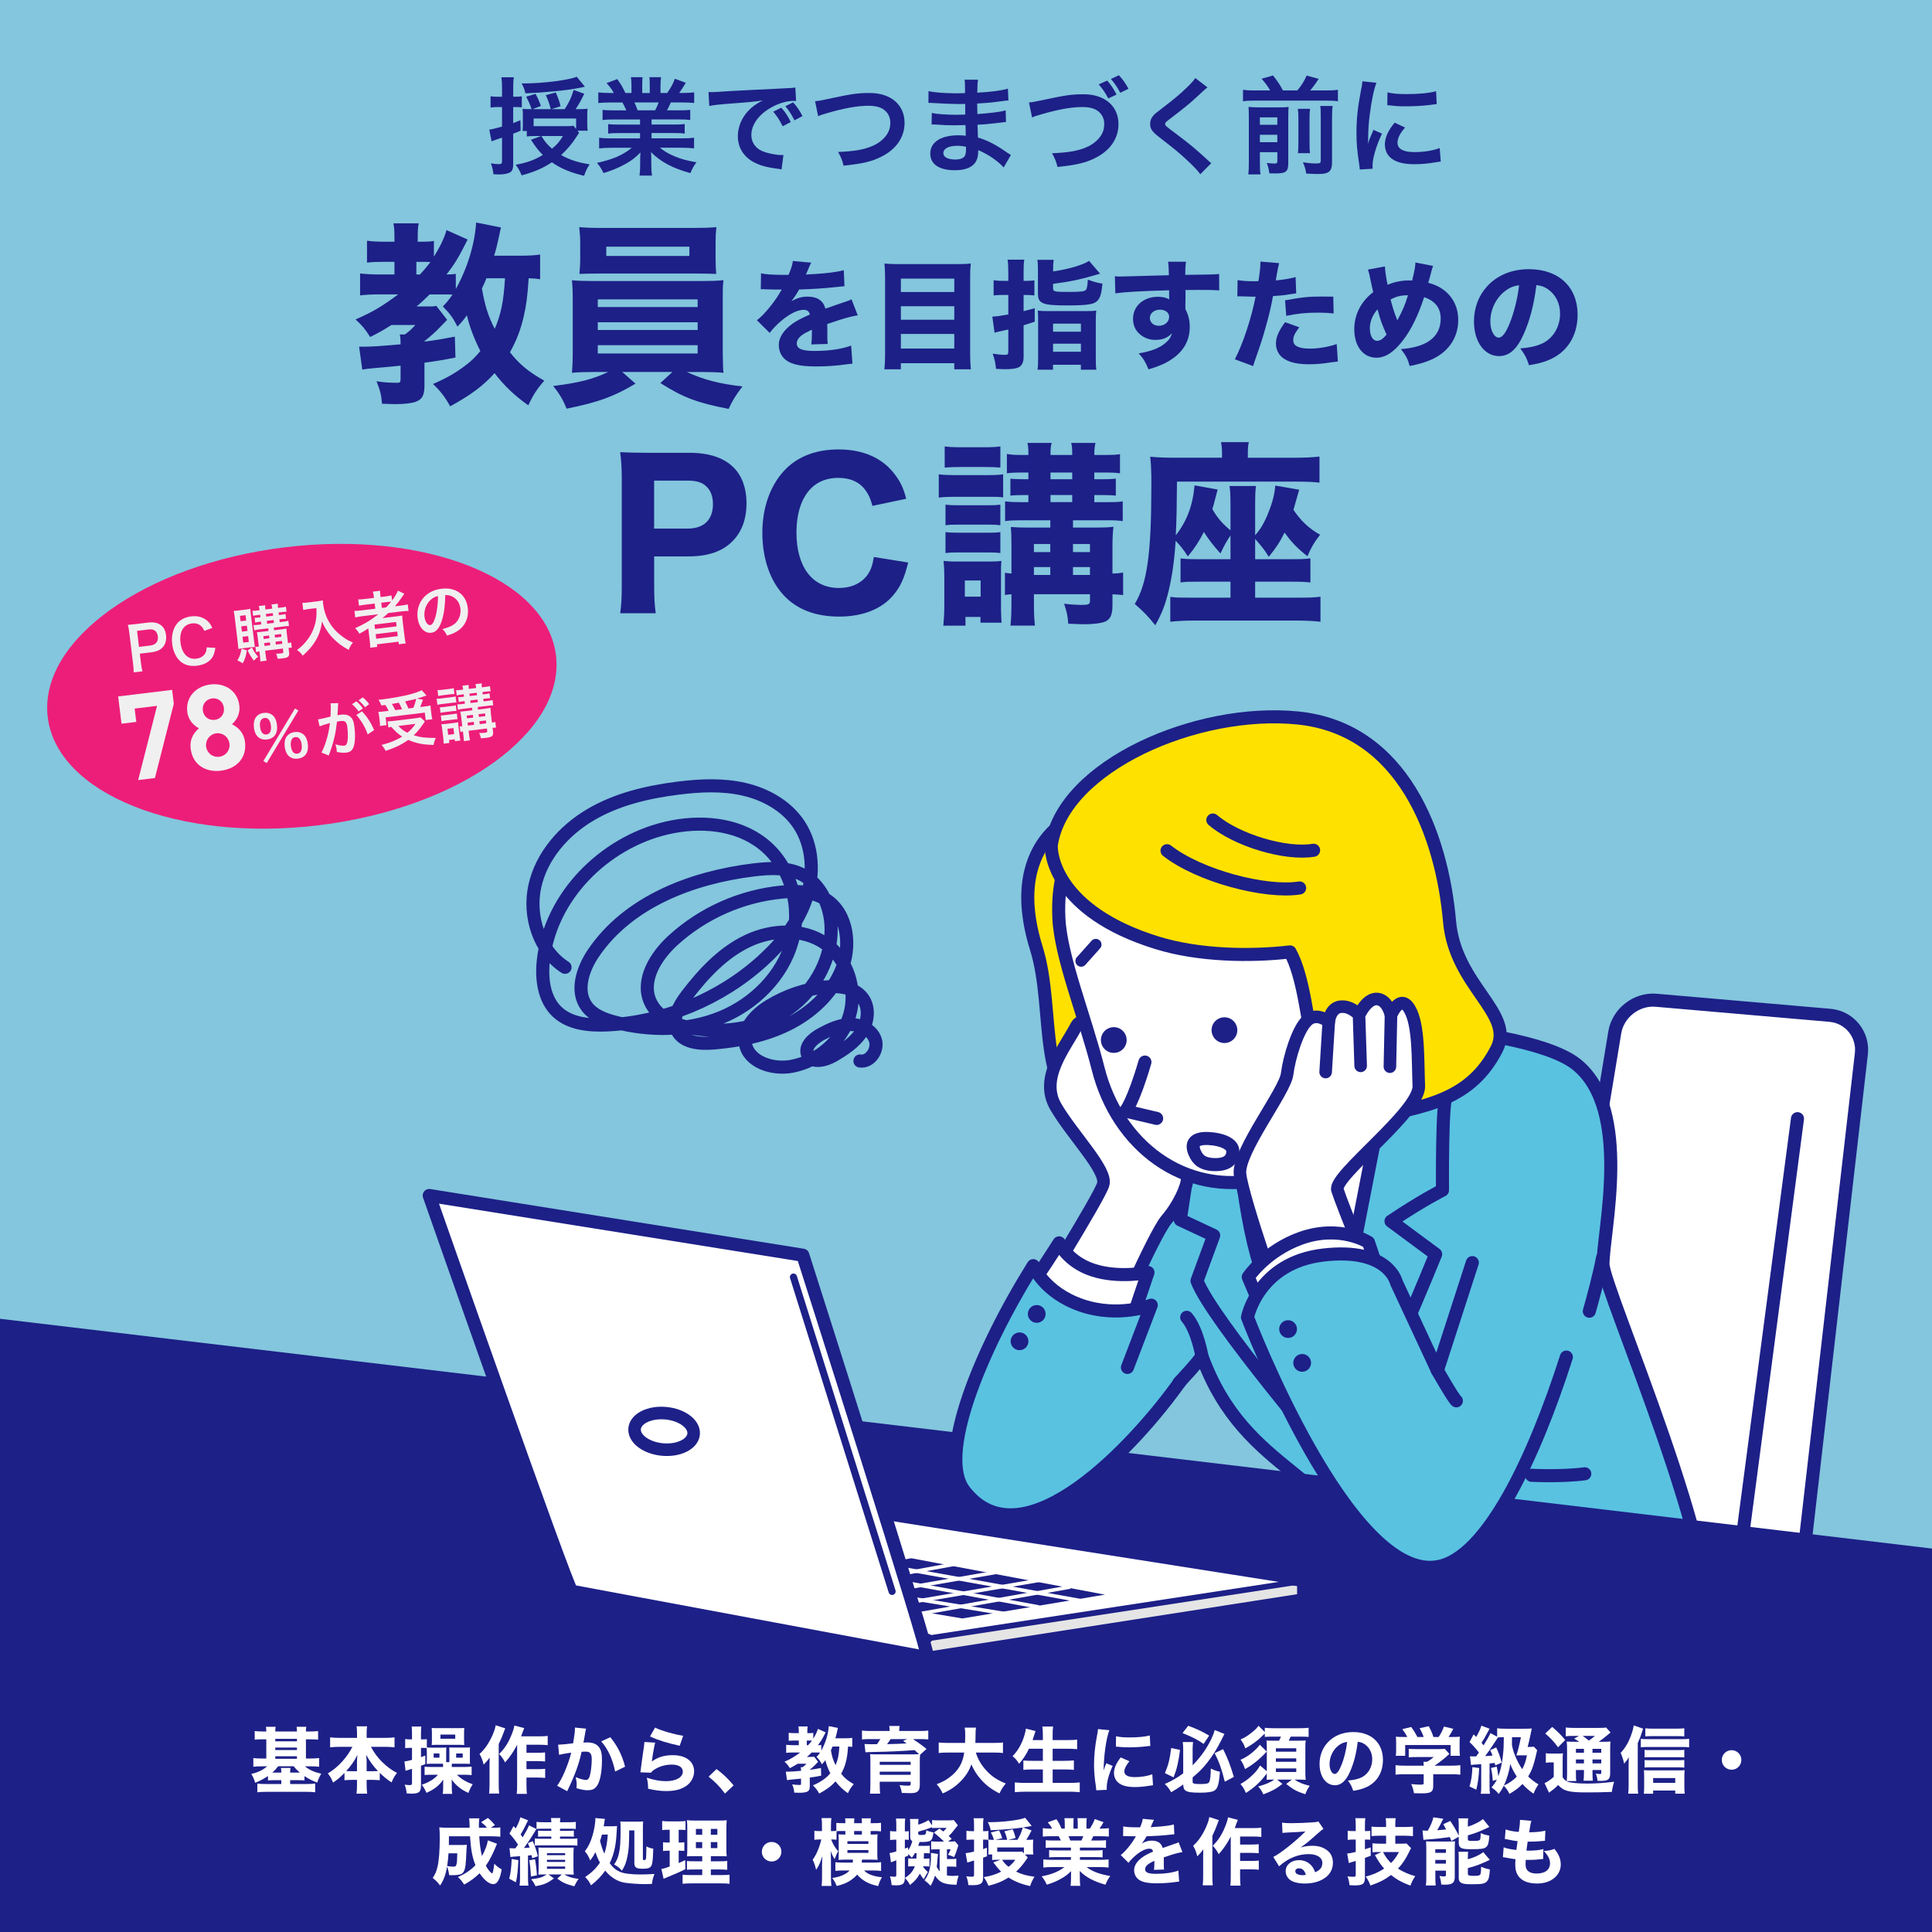<?xml version="1.0" encoding="UTF-8"?>
<svg id="_レイヤー_2" data-name="レイヤー_2" xmlns="http://www.w3.org/2000/svg" xmlns:xlink="http://www.w3.org/1999/xlink" viewBox="0 0 800 800">
  <defs>
    <style>
      .cls-1, .cls-2, .cls-3, .cls-4, .cls-5 {
        fill: none;
      }

      .cls-6 {
        fill: #ffe100;
      }

      .cls-6, .cls-7, .cls-8, .cls-9, .cls-10, .cls-11, .cls-12, .cls-13, .cls-14, .cls-2, .cls-15, .cls-16, .cls-17, .cls-3, .cls-4, .cls-5 {
        stroke-linecap: round;
        stroke-linejoin: round;
      }

      .cls-6, .cls-7, .cls-8, .cls-9, .cls-10, .cls-11, .cls-12, .cls-13, .cls-14, .cls-15, .cls-17, .cls-3, .cls-4, .cls-5 {
        stroke: #1d2087;
      }

      .cls-6, .cls-7, .cls-8, .cls-10, .cls-17, .cls-5 {
        stroke-width: 5.41px;
      }

      .cls-7 {
        fill: #59c2e1;
      }

      .cls-8, .cls-18, .cls-16 {
        fill: #1d2087;
      }

      .cls-9 {
        stroke-width: 4.92px;
      }

      .cls-9, .cls-15 {
        fill: #e5e5e6;
      }

      .cls-10, .cls-11, .cls-12, .cls-14, .cls-19 {
        fill: #fff;
      }

      .cls-11, .cls-4 {
        stroke-width: 5.2px;
      }

      .cls-12 {
        stroke-width: 4.73px;
      }

      .cls-13 {
        stroke-width: 5.42px;
      }

      .cls-13, .cls-20 {
        fill: #83c6dd;
      }

      .cls-14 {
        stroke-width: 3.78px;
      }

      .cls-21 {
        fill: #ed1e79;
      }

      .cls-22 {
        clip-path: url(#clippath-1);
      }

      .cls-2 {
        stroke-width: 1.48px;
      }

      .cls-2, .cls-16 {
        stroke: #fff;
      }

      .cls-15 {
        stroke-width: 2.36px;
      }

      .cls-23 {
        fill: #f0f0f0;
      }

      .cls-16 {
        stroke-width: 1.68px;
      }

      .cls-17 {
        fill: #f9be00;
      }

      .cls-3 {
        stroke-width: 2.95px;
      }

      .cls-24 {
        fill: #dfe0e0;
      }
    </style>
    <clipPath id="clippath-1">
      <rect class="cls-1" y="227.17" width="800" height="572.83"/>
    </clipPath>
  </defs>
  <g id="box">
    <g>
      <rect class="cls-20" width="800" height="800"/>
      <path class="cls-13" d="M233.96,400.54c-10.73-6.91-15.26-21.27-12.47-33.72,2.79-12.45,11.91-22.85,22.89-29.36,10.97-6.51,23.69-9.51,36.35-11.1,9.13-1.15,18.49-1.6,27.46.48,8.96,2.08,17.57,6.93,22.65,14.59,5.88,8.86,6.37,20.59,2.98,30.67-3.39,10.08-10.27,18.67-18.15,25.81-17.53,15.88-40.68,25.42-64.31,26.48-7.36.33-15.44-.41-20.75-5.51-5.42-5.2-6.43-13.53-5.64-20.99,2.79-26.55,25.08-48.96,51.08-55.02,13.56-3.16,28.91-2.04,39.84,6.59,11.68,9.22,16.14,26.01,12.11,40.34-4.02,14.33-15.65,25.9-29.43,31.53-13.78,5.63-29.44,5.69-43.84,1.95-4.43-1.15-9.06-2.85-11.78-6.53-4.68-6.33-1.7-15.42,2.69-21.95,14.39-21.37,40.87-31.48,66.45-34.59,7.02-.85,14.57-1.18,20.73,2.31,6.85,3.88,10.57,11.87,11.22,19.72,1.14,13.66-6.13,27.34-17.27,35.31-11.15,7.97-25.67,10.52-39.2,8.35-7.42-1.19-15.41-4.41-18.39-11.31-3.8-8.8,2.39-18.7,9.46-25.17,12.36-11.32,28.48-18.46,45.16-20.03,6.22-.58,12.86-.31,18.12,3.05,9.3,5.95,10.7,19.63,6.31,29.77-4.21,9.73-12.57,17.29-22.08,22-9.5,4.71-20.12,6.77-30.68,7.67-5.62.48-12.5-.04-15.06-5.07-2.44-4.81.78-10.47,4.06-14.75,6.86-8.95,14.8-17.49,24.97-22.36,10.17-4.87,23-5.45,32.28.96,9.19,6.35,13.22,18.98,10.09,29.7-3.14,10.72-12.87,19.02-23.83,21.15-7.93,1.54-18.18-1.65-19.39-9.63-.96-6.36,4.39-11.91,9.87-15.29,7.12-4.39,15.26-7.12,23.58-7.92,5.52-.53,11.91.19,15.19,4.66,2.96,4.03,2.2,9.9-.53,14.08-2.74,4.19-7.06,7.03-11.36,9.58-3.52,2.09-9.09,3.54-10.86-.16-1.61-3.37,2.12-6.75,5.4-8.53,3.81-2.06,7.87-3.99,12.2-4.06,4.33-.07,8.98,2.22,10.36,6.32,1.38,4.1-2.08,9.41-6.36,8.77"/>
      <g class="cls-22">
        <g>
          <g>
            <g>
              <g>
                <path class="cls-19" d="M739.46,708.16c-.93,8.06-8.31,14.27-16.41,13.79l-87.3-5.1c-8.1-.47-13.64-7.41-12.32-15.41l45.22-273.98c1.32-8,9.01-13.98,17.1-13.28l71.99,6.24c8.08.7,13.94,7.87,13.01,15.93l-31.28,271.82Z"/>
                <path class="cls-5" d="M739.46,708.16c-.93,8.06-8.31,14.27-16.41,13.79l-87.3-5.1c-8.1-.47-13.64-7.41-12.32-15.41l45.22-273.98c1.32-8,9.01-13.98,17.1-13.28l71.99,6.24c8.08.7,13.94,7.87,13.01,15.93l-31.28,271.82Z"/>
              </g>
              <g>
                <line class="cls-24" x1="744.3" y1="463.22" x2="719.77" y2="649.61"/>
                <line class="cls-5" x1="744.3" y1="463.22" x2="719.77" y2="649.61"/>
              </g>
            </g>
            <path class="cls-7" d="M707.17,682.61c8.18-33.34-43.41-149.1-43.41-159.16,0-13.39,12.27-64.17-11.01-82.73-12.3-9.8-47.84-14.18-61.34-14.78-.79-.04-55.58,20.52-64.66,20.79l-7.17,18.65c-11.24-9.13-30.62-8.48-31.97-6.73-12.05,13.97-106.63,128.98-84.93,156.02,25.28,31.5,67.13-20.73,85.87-42.46,2.62-3.04,6.29-6.61,9.12-10.69,18.2,50.06,58.62,47.93,68.57,90.28,3.75,15.97,141.68,32.86,140.92,30.83Z"/>
            <polygon class="cls-8" points="926 827.67 -76 819.67 -60 541.67 939.94 660.59 926 827.67"/>
            <path class="cls-6" d="M451.76,335.98c-2.61-1.05-37.12,10.07-22.65,56.62,8.24,26.5-1.02,62.62,25.79,72.35,10.87,3.94,61.61-6.9,60.2-8.68-1.41-1.78-63.35-120.28-63.35-120.28Z"/>
            <path class="cls-10" d="M560.38,387.64s16.5,30.06,25.38,44.27c7.86,12.58.94,17.93.94,17.93,0,0-6.4,59.34-37.85,62.91-24.42,2.77-42.36-34.6-42.36-34.6,0,0,27.33-14.34,29.69-35.57"/>
            <path class="cls-7" d="M597.3,492.83s-.31-38.35,1.72-38.93c2.03-.57-23.74-12.91-23.74-12.91,0,0-12.62,64.47-15.87,81.45-3.91,20.48-5.29,84.35-5.29,84.35,0,0,17.49-33.79,25.67-52.64,9.55-22.01,14.68-34.81,14.68-34.81l-18.48-13.67c12.96-8.68,21.3-12.84,21.3-12.84Z"/>
            <path class="cls-7" d="M511.13,453.33s2.06,40.29,9.19,66.17c7.13,25.88,24.91,77.87,31.7,85.96,0,0-50.42-59.15-56.36-75.1l6.9-18.79-13.83-6.47,5.48-36.22,16.92-15.54Z"/>
            <g>
              <g>
                <g>
                  <polygon class="cls-9" points="345.56 624.19 234.94 650.13 236.75 658.9 384.07 686.39 539.56 662.24 539.56 654.69 345.56 624.19"/>
                  <polyline class="cls-14" points="539.56 654.69 345.56 624.19 234.94 650.13 384.23 678.43"/>
                  <line class="cls-15" x1="384.23" y1="678.43" x2="539.56" y2="654.69"/>
                  <polygon class="cls-16" points="260.07 647.65 398.46 671.02 462.35 660.36 327.12 634.94 260.07 647.65"/>
                  <line class="cls-2" x1="299.05" y1="641.48" x2="429.87" y2="665.37"/>
                  <line class="cls-2" x1="276.79" y1="645.42" x2="415.9" y2="668.14"/>
                  <line class="cls-2" x1="442.8" y1="657.21" x2="380.54" y2="668.26"/>
                  <line class="cls-2" x1="430.15" y1="654.39" x2="364.64" y2="665.56"/>
                  <line class="cls-2" x1="315.33" y1="639.05" x2="447.17" y2="662.75"/>
                  <line class="cls-2" x1="412.35" y1="651.09" x2="345.71" y2="662.63"/>
                  <line class="cls-2" x1="394.62" y1="647.81" x2="330.53" y2="659.54"/>
                  <line class="cls-2" x1="376.97" y1="644.54" x2="311.56" y2="656.39"/>
                  <line class="cls-2" x1="359.38" y1="641.28" x2="293.25" y2="653.25"/>
                  <line class="cls-2" x1="341.85" y1="638.03" x2="277.11" y2="650.28"/>
                </g>
                <g>
                  <path class="cls-10" d="M177.74,495.03l154.69,24.72s53.38,167.01,51.63,166.64c-1.74-.37-145.64-27.13-147.32-27.48-1.68-.36-59.01-163.87-59.01-163.87Z"/>
                  <line class="cls-3" x1="328.56" y1="528.82" x2="369.4" y2="658.97"/>
                </g>
              </g>
              <ellipse class="cls-11" cx="274.98" cy="592.65" rx="7.55" ry="12.27" transform="translate(-340.25 812.51) rotate(-84.77)"/>
            </g>
            <path class="cls-11" d="M458.99,554.59s18.67-43.31,23.99-49.52c5.32-6.21,8.62-13.95,8.62-17.06s-13.05-33.05-16.16-37.93c-3.1-4.88-24.89-34.5-29.77-25.19-4.88,9.31-15.48,21.58-8.39,33.55,7.1,11.97,21.3,26.23,19.53,31.99-1.77,5.76-27.77,47.28-28.65,49.06s-11.26,9.04-1.95,13.91c9.31,4.88,32.77,1.19,32.77,1.19Z"/>
            <g>
              <path class="cls-10" d="M438.46,380.14c.74,16.28,10.77,40.63,16.28,62.47,7.92,31.35,35.43,53,67.89,45.61,30.72-6.99,49.27-39.09,54.47-67.36,3.47-18.87.03-53.1-10.77-72.21-10.8-19.12-56.99-43.19-85.99-26.85-29,16.34-43.22,28.94-41.88,58.35Z"/>
              <path class="cls-6" d="M537.31,297.29c-41.88-4.18-96.71,19.89-101.93,52.2-.57,3.54,1.43,27.83,43.74,40.91,17.3,5.35,38.69,5.66,55.05,3.77,11.32,20.45,6.18,73.28,30.15,69.06,26.76-4.71,44.72-8.04,55.41-28.8,7.65-14.86-17.16-26.13-19.5-52.84-3.15-35.86-19.28-79.94-62.91-84.3Z"/>
              <path class="cls-18" d="M511.57,423.8c1.53,2.52.73,5.8-1.79,7.32-2.52,1.53-5.8.73-7.32-1.79-1.53-2.52-.73-5.8,1.79-7.32,2.52-1.53,5.8-.73,7.32,1.79Z"/>
              <path class="cls-18" d="M465.75,427.89c1.53,2.52.73,5.8-1.79,7.32s-5.8.73-7.32-1.79c-1.53-2.52-.73-5.8,1.79-7.32,2.52-1.53,5.8-.73,7.32,1.79Z"/>
              <path class="cls-5" d="M483.25,352.26c13.38,10.49,40.85,17.65,54.9,15.43"/>
              <path class="cls-5" d="M502.22,339.55c9.99,8.5,30.32,14.46,41.71,12.52"/>
              <path class="cls-10" d="M474.09,439.78c-4.9,16.75-8.02,20.29-8.02,20.29l12.87,3.04"/>
            </g>
            <g>
              <path class="cls-11" d="M532.96,545.46c-1.33.44-18.63-50.11-19.51-59.42s18.63-34.15,19.51-41.24c.89-7.1,4.45-18.77,8.44-22.32,3.99-3.55,8.81.63,8.81.63,0,0,.49-5.8,4.92-6.25,4.43-.44,7.66,3.42,7.66,3.42,0,0,3.11-7.05,7.55-6.61,4.43.44,5.63,6.74,5.63,6.74,0,0,3.69-9.3,7.68-2.65,3.99,6.65,3.4,21.27,3.85,31.92.44,10.64-35.48,37.25-33.7,43.02,1.77,5.76,15.96,40.8,15.96,40.8l-36.81,11.97Z"/>
              <line class="cls-4" x1="550.21" y1="423.11" x2="548.92" y2="443.91"/>
              <line class="cls-4" x1="562.79" y1="421.85" x2="563.42" y2="441.35"/>
              <line class="cls-4" x1="575.98" y1="420.41" x2="575.53" y2="441.69"/>
            </g>
            <path class="cls-10" d="M426.28,532.88c1.26-.94,12.27-18.24,12.27-18.24,0,0,3.46,7.86,14.15,11.32,10.69,3.46,22.65.94,22.65.94l-6.92,20.45s-11.64,5.35-23.91.63c-12.27-4.72-18.24-15.1-18.24-15.1Z"/>
            <path class="cls-10" d="M522.85,542.95l-5.98-14.15s7.19-10.83,21.7-16.04c16.36-5.87,28.1,1.68,28.1,1.68l4.93,14.68-48.75,13.84Z"/>
            <path class="cls-7" d="M488.56,572.2c-17.3,24.53-64.8,77.06-89.33,44.98-5.57-7.29-3.92-21.52,1.58-37.95,5.95-17.8,16.4-38.19,27.04-55.15,0,0,4.4,11.05,19.82,16.4,15.41,5.35,29.04-.04,29.04-.04l-9.86,25.79"/>
            <path class="cls-7" d="M609.66,522.82l-14.47,44.67-16.99-36.49s-3.15-14.47-30.2-11.32c-27.05,3.15-31.45,25.79-31.45,25.79,0,0,42.15,110.72,79.27,103.17,20.22-4.11,39.51-45.29,52.78-86.71"/>
            <path class="cls-17" d="M497.68,561.51s-1.89-11.01-6.29-16.04"/>
            <path class="cls-17" d="M634.2,610.89s12.58.63,22.02-.63"/>
            <path class="cls-17" d="M595.19,567.48s6.61,11.64,7.86,12.58"/>
            <path class="cls-5" d="M663.55,520.93c-1.26,6.92-4.19,17.61-5.45,22.02"/>
            <path class="cls-18" d="M537.05,550.34c0,2.03-1.65,3.68-3.68,3.68s-3.68-1.65-3.68-3.68,1.65-3.68,3.68-3.68,3.68,1.65,3.68,3.68Z"/>
            <circle class="cls-18" cx="429.27" cy="544.05" r="3.68" transform="translate(-199.08 836.34) rotate(-76.67)"/>
            <circle class="cls-18" cx="422.19" cy="555.37" r="3.68" transform="translate(-181.09 205.03) rotate(-22.61)"/>
            <path class="cls-18" d="M542.88,564.34c0,2.03-1.65,3.68-3.68,3.68s-3.68-1.65-3.68-3.68,1.65-3.68,3.68-3.68,3.68,1.65,3.68,3.68Z"/>
          </g>
          <line class="cls-12" x1="447.67" y1="397.94" x2="453.75" y2="391.13"/>
          <path class="cls-10" d="M510.5,476.66c0,2.95-1.68,5.58-7.16,5.58s-7.4-2.12-8.6-4.82c-1.69-3.8-.31-6.28,5.77-5.98,5.47.27,9.99,2.26,9.99,5.22Z"/>
        </g>
      </g>
      <g>
        <path class="cls-18" d="M207.89,36.49c0-2.07-.09-3.12-.27-4.49h5.15c-.22,1.32-.26,2.46-.26,4.44v3.61h1.36c.88,0,1.41-.04,2.2-.18v4.58c-.92-.09-1.5-.13-2.29-.13h-1.28v6.65c.88-.35,1.41-.53,2.99-1.19l.09,4.36q-2.2.88-3.08,1.23v12.59c0,2.33-.53,3.26-2.07,3.74-1.14.4-2.29.53-4.18.53-.39,0-1.01-.04-1.94-.09-.18-1.76-.39-2.73-1.05-4.49,1.36.22,2.42.31,3.3.31,1.05,0,1.32-.22,1.32-1.28v-9.68l-1.98.66q-.4.13-.97.35c-.22.04-.84.31-1.36.53l-.97-4.88c1.19-.13,2.33-.44,5.28-1.23v-8.1h-1.67c-1.06,0-1.94.04-3.08.18v-4.66c.97.18,1.8.22,3.12.22h1.63v-3.56ZM239.79,54.97q-.48.75-1.37,2.11c-1.54,2.42-3.74,4.97-6.07,7.13,3.56,1.98,6.95,3.08,11.79,3.83-1.23,1.98-1.5,2.6-2.29,4.75-5.63-1.32-9.77-3.08-13.33-5.59-3.61,2.42-7.48,4.09-12.5,5.41-.92-2.11-1.41-2.99-2.51-4.4,4.45-.75,7.66-1.89,11.27-4.05-1.8-1.76-2.91-3.21-4.93-6.29l4.18-1.54h-2.59c-1.54,0-2.33.04-3.3.18v-2.29h-1.76c.09-.92.13-1.41.13-2.9v-3.61c0-1.19-.04-1.85-.13-2.64.75.09,1.5.13,3.43.13h.31c-.66-1.98-1.19-3.21-2.25-5.15l3.87-1.19c1.06,1.94,1.28,2.42,2.24,5.02l-3.48,1.32h7.57c-.75-2.77-1.01-3.48-2.07-5.81l4.14-1.1c1.14,2.68,1.41,3.39,1.98,5.72l-3.79,1.19h5.5c1.85-2.9,2.73-4.71,3.7-7.96l4.4,1.58c-1.23,2.6-2.29,4.45-3.56,6.38h.53c2.2,0,3.21-.04,4.4-.18-.13.97-.13,1.58-.13,3.21v3.12c0,.97.04,1.76.18,2.77h-4.22l.66.84ZM242.21,35.91q-.62.13-2.29.48c-5.1,1.01-14.12,1.94-22.36,2.24-.35-1.58-.79-2.73-1.58-4.09h1.14c7.74,0,18.66-1.41,21.69-2.77l3.39,4.14ZM238.56,49.07h-17.6v3.17h13.77c1.36,0,2.16-.04,2.73-.18l1.1,1.36v-4.36ZM224.21,56.33c1.32,2.24,2.46,3.61,4.36,5.24,2.11-1.72,3.12-2.95,4.53-5.24h-8.89Z"/>
        <path class="cls-18" d="M254.04,49.47c-2.02,0-3.17.04-4.53.22v-4.18c1.23.13,2.38.18,4.53.18h5.32c-.66-1.41-1.14-2.42-1.63-3.26h-4.75c-2.16,0-3.83.09-5.24.22v-4.4c1.36.18,2.77.26,5.02.26h1.41c-.84-1.54-1.37-2.24-2.99-4.09l4.4-1.67c1.5,2.07,2.11,3.12,3.39,5.76h2.51v-3.12c0-1.32-.09-2.55-.22-3.43h4.8c-.09.79-.13,1.76-.13,3.26v3.3h3.12v-3.3c0-1.41-.04-2.42-.13-3.26h4.8c-.13.84-.22,2.03-.22,3.43v3.12h2.77c1.54-2.2,2.38-3.74,3.17-5.9l4.53,1.67c-1.06,1.76-1.76,2.86-2.73,4.22h1.23c2.29,0,3.65-.09,4.97-.26v4.4c-1.37-.13-3.08-.22-5.24-.22h-4.4c-.84,1.76-1.01,2.16-1.63,3.26h5.11c2.16,0,3.26-.04,4.53-.18v4.18c-1.37-.18-2.46-.22-4.53-.22h-11.49v2.11h9.2c1.98,0,3.3-.04,4.53-.22v3.96c-1.23-.18-2.6-.22-4.53-.22h-9.2v2.2h12.28c2.51,0,4.05-.09,5.32-.26v4.4c-1.63-.18-3.25-.26-5.28-.26h-8.85c1.5,1.28,3.48,2.46,5.98,3.52,2.82,1.19,5.11,1.8,9.15,2.51-1.23,1.67-1.76,2.64-2.51,4.49-7.39-2.03-12.36-4.71-16.32-8.71.13,1.67.13,2.07.13,3.12v2.16c0,1.85.09,3.21.31,4.45h-5.19c.18-1.28.27-2.73.27-4.49v-2.11c0-1.01,0-1.19.13-2.99-2.07,2.11-3.7,3.39-6.34,4.84-2.82,1.54-5.5,2.68-8.98,3.7-.7-1.54-1.54-2.86-2.68-4.22,6.42-1.36,10.87-3.3,14.39-6.25h-8.19c-2.07,0-3.65.09-5.32.26v-4.4c1.41.18,2.91.26,5.28.26h11.66v-2.2h-8.71c-1.94,0-3.26.04-4.49.22v-3.96c1.23.18,2.51.22,4.49.22h8.71v-2.11h-11ZM271.29,45.68c.66-1.28,1.01-2.07,1.45-3.26h-10.04c.62,1.32.88,1.98,1.32,3.26h7.26Z"/>
        <path class="cls-18" d="M293.38,38.11c.97.04,1.45.04,1.67.04q.79,0,7.26-.44c2.46-.13,9.77-.53,21.96-1.1,3.61-.18,4.27-.22,5.06-.39l.31,5.59q-.48-.04-.92-.04c-2.64,0-5.9.88-8.71,2.38-5.59,2.9-8.89,7.3-8.89,11.75,0,3.43,2.16,6.07,5.85,7.17,2.16.66,4.97,1.14,6.56,1.14.04,0,.44,0,.88-.04l-.79,5.98c-.53-.13-.75-.13-1.5-.26-4.84-.62-7.61-1.41-10.3-2.9-4.05-2.29-6.29-6.03-6.29-10.61,0-3.74,1.5-7.44,4.18-10.34,1.67-1.8,3.26-2.99,6.12-4.45-3.56.53-5.28.71-14.83,1.41-2.95.22-5.59.53-7.3.88l-.31-5.77ZM323.52,44.58c1.76,2.02,2.55,3.21,3.92,5.94l-3.34,1.76c-1.32-2.6-2.38-4.22-3.92-6.03l3.34-1.67ZM328.98,49.82c-1.23-2.42-2.29-4.05-3.78-5.85l3.21-1.58c1.67,1.85,2.64,3.26,3.87,5.68l-3.3,1.76Z"/>
        <path class="cls-18" d="M337.51,41.9c1.5-.13,2.2-.22,5.15-.88,10.03-2.16,12.41-2.51,17.51-2.51,8.71,0,14.39,4.88,14.39,12.37,0,5.98-3.52,11.04-9.77,14.08-4,1.98-7.44,2.77-15.49,3.65-.57-2.38-.97-3.3-2.25-5.68,7.04-.31,10.74-.97,14.48-2.6,3.17-1.41,5.76-3.92,6.65-6.51.31-.88.48-1.98.48-3.12,0-2.42-1.23-4.53-3.34-5.72-1.41-.79-3.26-1.19-5.68-1.19-4.58,0-10.25,1.01-17.34,3.12-2.24.66-2.6.75-3.52,1.23l-1.28-6.25Z"/>
        <path class="cls-18" d="M415.57,69.31c-1.94-2.16-4.97-4.4-8.14-6.03-.97-.53-1.32-.66-2.38-1.1v.48c0,2.77-.79,4.66-2.46,5.94-1.67,1.28-4.05,1.89-7.26,1.89-6.43,0-10.12-2.51-10.12-6.86,0-4.8,4.36-7.61,11.75-7.61,1.05,0,1.8.04,2.95.18q0-.53-.04-1.06v-.97q-.04-.62-.09-2.38c-2.11.04-3.48.09-4.4.09-2.68,0-4.31-.04-7.96-.31-.57-.04-1.01-.04-1.67-.04l.09-4.75c1.89.44,6.07.75,10.25.75.88,0,2.38-.04,3.61-.09,0-.4,0-1.89-.04-4.4-1.41.04-2.11.04-2.77.04-2.16,0-7.83-.22-10.78-.44-.48-.04-.84-.04-.97-.04h-.7l.04-4.88c2.25.57,6.78.92,11.84.92.7,0,2.2-.04,3.3-.09-.04-4.4-.04-4.45-.22-5.54h5.59c-.22,1.19-.27,1.76-.31,5.37,5.98-.35,9.81-.84,12.67-1.67l.22,4.88q-.97.04-3.48.4c-3.87.53-5.59.66-9.46.88.04,1.1.04,1.63.09,4.36q2.2-.13,6.25-.57c2.77-.35,3.48-.44,5.46-.97l.13,4.84c-.75.04-1.85.18-2.86.31-.66.09-2.64.31-5.94.62-.62.04-1.28.09-2.99.18q.13,4.27.18,5.32c3.87,1.14,7.3,2.86,12.06,6.21.75.48.97.66,1.58,1.01l-2.99,5.15ZM396.34,60.38c-3.56,0-5.72,1.14-5.72,3.04,0,1.63,1.89,2.64,5.02,2.64,1.85,0,3.21-.53,3.83-1.41.35-.57.53-1.5.53-2.82v-1.06c-1.45-.31-2.33-.4-3.65-.4Z"/>
        <path class="cls-18" d="M426.08,42.43c1.5-.13,2.2-.27,5.15-.88,10.03-2.16,12.41-2.51,17.52-2.51,8.71,0,14.39,4.88,14.39,12.37,0,5.98-3.52,11.04-9.77,14.08-4.01,1.98-7.44,2.77-15.49,3.65-.57-2.38-.97-3.3-2.24-5.68,7.04-.31,10.74-.97,14.48-2.6,3.17-1.41,5.77-3.92,6.64-6.51.31-.88.48-1.98.48-3.12,0-2.42-1.23-4.53-3.34-5.72-1.41-.79-3.26-1.19-5.68-1.19-4.58,0-10.25,1.01-17.34,3.12-2.25.66-2.6.75-3.52,1.23l-1.28-6.25ZM458.47,33.36c1.58,1.85,2.6,3.3,3.87,5.81l-3.43,1.58c-1.19-2.29-2.51-4.22-3.96-5.81l3.52-1.58ZM463.88,38.42c-1.32-2.46-2.38-4-3.87-5.72l3.3-1.54c1.5,1.58,2.77,3.34,3.96,5.59l-3.39,1.67Z"/>
        <path class="cls-18" d="M500.01,36.18c-.75.53-1.58,1.28-5.41,4.84-2.25,2.07-5.33,4.53-10.47,8.45-1.37,1.01-1.67,1.36-1.67,1.85,0,.66.09.75,3.96,3.65,6.87,5.19,8.14,6.29,13.86,11.49.44.44.7.66,1.28,1.1l-4.54,4.58c-1.14-1.58-2.73-3.26-5.72-6.03-3.12-2.9-4.58-4.09-11.36-9.37-2.9-2.24-3.7-3.43-3.7-5.46,0-1.32.48-2.51,1.45-3.56.57-.62.62-.66,3.87-3.17,4.75-3.61,7.22-5.72,10.17-8.58,1.98-1.98,2.46-2.55,3.21-3.65l5.06,3.87Z"/>
        <path class="cls-18" d="M525.96,37.45c-1.1-1.85-1.76-2.77-3.56-4.84l4.75-1.36c2.2,2.9,2.77,3.74,4.09,6.2h5.94c1.76-2.07,2.77-3.7,3.88-6.16l4.97,1.37c-1.14,1.8-2.46,3.56-3.52,4.79h6.78c2.16,0,3.48-.09,4.71-.26v4.75c-1.32-.22-2.46-.27-4.71-.27h-29.88c-2.11,0-3.34.04-4.71.27v-4.75c1.72.22,2.46.26,4.71.26h6.56ZM521.7,67.51c0,2.24.04,3.43.26,4.71h-5.06c.18-1.45.22-2.73.22-5.02v-18.97c0-2.16-.04-2.86-.13-3.96,1.32.13,2.38.18,4.13.18h8.54c2.24,0,2.95-.04,3.92-.18-.09,1.06-.13,2.07-.13,4.4v18.92c0,3.39-.97,4.22-5.06,4.22-.66,0-1.19,0-2.77-.04-.31-2.07-.44-2.6-1.06-4.31,1.45.18,2.29.26,3.08.26,1.05,0,1.28-.18,1.28-.97v-3.74h-7.22v4.49ZM528.91,51.67v-3.08h-7.22v3.08h7.22ZM528.91,58.88v-3.08h-7.22v3.08h7.22ZM542.47,45.07c-.18,1.23-.22,1.98-.22,4.18v9.42c0,2.82.04,3.48.18,4.75h-4.97c.13-1.28.18-2.07.18-4.71v-9.51c0-2.02-.04-2.82-.22-4.14h5.06ZM551.84,43.88c-.22,1.23-.27,2.46-.27,4.66v18.53c0,1.94-.31,3.08-1.01,3.79-.92.88-2.11,1.19-4.93,1.19-1.05,0-1.98-.04-4.75-.18-.27-1.8-.57-2.86-1.37-4.66,2.42.35,4.05.48,5.37.48,1.8,0,2.02-.18,2.02-1.41v-17.87c0-2.46-.04-3.26-.22-4.53h5.15Z"/>
        <path class="cls-18" d="M563.05,70.19c-.04-.79-.09-1.06-.22-2.07-.84-5.33-1.14-8.71-1.14-13.16,0-5.68.53-10.69,1.8-17.21.48-2.46.57-2.9.66-4.09l5.81.62c-1.06,2.6-2.07,7.53-2.77,13.16-.44,3.3-.62,5.9-.66,9.72,0,.97-.04,1.32-.09,2.42.48-1.54.57-1.85,2.29-5.81l3.52,1.58c-2.42,5.1-3.92,10.21-3.92,13.33,0,.26,0,.62.04,1.19l-5.32.31ZM581.8,52.81c-2.2,2.55-3.12,4.45-3.12,6.34,0,2.51,2.42,3.83,7,3.83,3.88,0,7.7-.62,10.47-1.67l.44,5.59c-.62.04-.79.09-1.8.26-3.52.57-6.2.84-9.11.84-5.46,0-8.98-1.23-10.91-3.83-.84-1.1-1.32-2.73-1.32-4.31,0-2.86,1.32-5.81,4.05-9.07l4.31,2.03ZM574.54,38.25c1.98.53,4.31.71,8.14.71,4.89,0,9.07-.4,11.97-1.19l.26,5.32c-.35.04-1.01.13-3.12.4-2.82.35-6.16.53-9.42.53s-3.25,0-7.92-.48l.09-5.28Z"/>
      </g>
      <g>
        <path class="cls-18" d="M223.66,115.63c-1.47-.24-2.37-.33-4.74-.41-.57,7.93-.98,11.12-2.04,15.77-1.31,5.64-3.02,10.05-5.72,14.87,3.76,4.82,7.52,8.01,14.22,11.77-3.02,3.43-4.66,5.97-6.62,10.21-5.56-3.92-9.97-8.09-13.97-13.32-4.74,5.23-9.72,8.99-18.39,13.73-1.96-3.68-4.41-6.78-7.11-9.24,5.8-2.53,9.64-4.74,13.97-8.09,2.12-1.63,3.6-3.11,5.64-5.56-2.53-4.98-4.58-10.38-5.56-14.79-1.39,1.88-2.04,2.7-3.92,4.66-1.88-3.68-2.94-5.15-6.05-8.34,1.88-1.96,2.53-2.78,4-4.9-1.47-.08-2.12-.08-3.27-.08h-6.21c-1.71,1.72-3.35,3.27-5.39,4.99h3.76c2.61,0,3.43,0,4.41-.25l4.49,5.8q-.16.16-.49.49c-.08.08-1.47,1.47-2.54,2.62-1.8,1.88-3.92,3.76-6.38,5.72v.16c4.09-.49,6.54-.9,12.59-2.04l.25,8.66c-5.88,1.14-7.93,1.47-12.83,2.12v9.48c0,4.09-.98,5.8-3.84,6.78-1.72.57-4.66.9-8.34.9-1.14,0-2.54-.08-5.39-.16-.25-3.35-.82-5.8-2.29-9.32,2.94.49,5.64.65,8.66.65,1.06,0,1.31-.24,1.31-1.63v-5.47q-3.76.41-11.28,1.06c-1.88.16-3.27.33-4.58.57l-1.31-9.48h2.21c2.94,0,7.6-.33,14.96-.98,0-2.21-.08-2.94-.33-4.09h2.12c1.88-1.39,2.7-2.12,4.33-3.92h-9.89c-3.35,2.12-5.55,3.35-8.82,4.98-2.04-3.27-3.43-4.9-6.05-7.27,7.19-3.19,10.71-5.23,17.65-10.38h-8.09c-2.86,0-5.64.16-7.68.41v-9.07c2.12.24,4.9.41,7.93.41h6.29v-5.23h-4.58c-3.02,0-4.82.08-6.78.33v-9.07c1.8.24,4.09.41,6.95.41h4.41v-1.88c0-2.45-.08-3.92-.41-5.72h10.46c-.33,1.63-.41,3.11-.41,5.8v1.8h2.04c2.04,0,3.35-.08,4.66-.33v6.54c2.53-4.09,4.25-7.6,5.23-11.03l8.74,3.92c-3.92,7.76-5.23,9.89-8.74,14.46,2.04,0,2.86-.08,3.84-.25v6.29c4.82-8.66,7.85-18.63,8.42-27.54l10.3,2.04c-.33,1.31-.49,1.8-.73,3.27-.98,4.33-1.14,5.23-2.12,8.42h10.62c3.92,0,6.38-.16,8.42-.49v10.21ZM173.89,113.67c1.96-2.12,2.78-3.11,4.33-5.15-1.06-.08-1.55-.08-2.21-.08h-3.6v5.23h1.47ZM201.43,115.22c-.65,1.63-.98,2.37-1.88,4.25,1.23,7.11,2.62,11.52,5.31,16.67,2.62-6.05,3.68-11.36,4.25-20.92h-7.68Z"/>
        <path class="cls-18" d="M245.9,154.04c-4.01,0-6.29.08-9.07.33.16-2.12.33-4.33.33-8.58v-21c0-4.33-.08-6.13-.33-8.75,2.45.25,5.23.33,9.07.33h44.62c4.09,0,6.05-.08,9.07-.33-.32,2.12-.32,4.01-.32,8.75v21q.08,7.03.32,8.58c-2.61-.24-5.15-.33-9.07-.33h-6.13c7.19,3.27,13.89,4.98,23.05,5.96-2.94,3.84-4.25,6.05-5.72,9.32-13.07-2.54-18.88-4.74-28.28-10.71l4.99-4.58h-20.76l5.47,4.82c-8.99,5.39-15.28,7.68-28.52,10.38-1.55-3.84-3.03-6.29-5.56-9.4,10.62-1.31,16.34-2.78,22.8-5.8h-5.96ZM296.32,107.29c0,2.29.08,4.25.24,6.13-2.45-.08-5.31-.16-8.66-.16h-39.15c-3.43,0-6.38.08-8.83.16.16-1.88.33-3.92.33-6.13v-6.87c0-2.45-.16-3.92-.41-6.37,2.94.24,4.9.33,9.32.33h38.33c4.25,0,6.21-.08,9.15-.33-.24,2.29-.33,3.68-.33,6.37v6.87ZM247.53,127.15h41.35v-3.19h-41.35v3.19ZM247.53,136.63h41.35v-3.19h-41.35v3.19ZM247.53,146.36h41.35v-3.43h-41.35v3.43ZM251.05,102.15v3.84h34.41v-3.84h-34.41Z"/>
        <path class="cls-18" d="M315.11,113.17c1.81.44,4.95.64,8.97.64h2.45c1.23-2.94,1.57-4.12,1.77-5.74l7.6.69q-.34.54-1.81,4.07c-.2.44-.2.49-.39.88.74-.1.88-.1,3.04-.2,5.84-.34,9.86-.88,12.65-1.62l.29,6.62q-1.52.15-3.88.39c-3.58.44-9.96.83-14.91.98-.93,1.72-1.62,2.75-3.19,4.86,2.55-1.42,4.31-1.91,6.77-1.91,3.97,0,6.43,1.67,7.31,4.96.44-.15,1.32-.44,2.6-.88,1.91-.69,2.16-.79,4.37-1.52,2.79-.93,2.99-.98,3.83-1.47l2.6,6.67c-1.42.2-3.04.54-5.54,1.28q-1.18.29-7.11,2.3l.05,1.62v3.34c0,1.47.05,2.3.15,3.29l-6.82.2c.2-.93.29-3.09.29-5.69,0-.05,0-.2-.05-.39-2.01.93-2.99,1.47-3.92,2.11-1.52,1.08-2.3,2.3-2.3,3.53,0,2.26,2.11,3.14,7.46,3.14,5.93,0,11.23-.79,15.05-2.21l.54,7.5c-.93.05-1.13.05-2.45.25-4.12.59-8.48.88-12.6.88-7.21,0-11.28-1.08-13.54-3.63-1.23-1.37-1.91-3.29-1.91-5.3,0-3.04,1.96-6.08,5.69-8.78,1.62-1.18,3.78-2.3,7.16-3.78-.24-1.32-1.08-1.96-2.5-1.96-2.65,0-5.98,1.67-9.66,4.85-2.01,1.77-3.24,3.09-4.46,4.71l-5.3-5.25c2.75-2.01,7.01-7.11,9.56-11.47.44-.83.49-.88.73-1.23-2.75,0-3.14,0-4.56-.05-.93-.05-1.71-.05-1.86-.05-.44,0-.73,0-.83-.05h-.69c-.2,0-.44,0-.73.05l.1-6.62Z"/>
        <path class="cls-18" d="M396.62,109.35c2.3,0,3.87-.05,5.35-.24-.2,2.06-.25,3.58-.25,5.25v32.27c0,2.65.1,4.41.29,6.28h-6.87v-2.5h-22.12v2.5h-6.82c.2-1.87.29-3.58.29-5.79v-32.61c0-1.86-.1-3.63-.25-5.39,1.62.15,3.29.24,5.54.24h24.81ZM395.15,120.92v-5.54h-22.12v5.54h22.12ZM373.03,132.4h22.12v-5.59h-22.12v5.59ZM373.03,144.31h22.12v-6.03h-22.12v6.03Z"/>
        <path class="cls-18" d="M417.51,112.53c0-2.35-.05-3.38-.29-5h6.92c-.24,1.52-.29,2.7-.29,4.95v3.83h.74c1.32,0,2.26-.05,3.73-.2v6.23c-1.38-.15-2.45-.2-3.68-.2h-.79v6.72c1.72-.44,2.4-.64,4.61-1.23v5.59c-2.21.73-2.99.98-4.61,1.47v13.04c0,2.5-.83,3.97-2.5,4.56-1.13.39-2.7.59-5.15.59-.98,0-1.86-.05-3.78-.15-.25-2.6-.54-3.87-1.37-6.28,2.4.34,3.73.49,5.1.49,1.13,0,1.37-.24,1.37-1.37v-9.12q-.74.15-2.3.49c-.44.1-1.18.29-2.16.49-.44.1-.69.2-1.23.34l-.93-6.67c1.52-.05,2.89-.25,6.62-.88v-8.09h-2.35c-1.28,0-2.21.05-3.73.2v-6.28c1.32.2,2.35.25,3.73.25h2.35v-3.78ZM436.05,112.39c6.28-.88,12.41-2.7,14.91-4.37l4.56,5.3c-7.85,2.35-11.72,3.19-19.47,4.22v1.67c0,1.57.34,1.67,6.77,1.67,4.71,0,6.23-.2,6.82-.83.44-.49.73-2.01.79-4.27,2.3.88,3.92,1.32,6.08,1.67-.44,3.83-.69,4.81-1.32,6.03-1.42,2.5-3.63,2.99-13.58,2.99s-11.82-.83-11.82-4.81v-9.51c0-2.06-.05-3.34-.24-4.56h6.77c-.2,1.28-.25,2.31-.25,4.22v.59ZM429.87,132.89c0-2.26-.05-3.29-.15-4.27,1.27.15,2.3.2,4.46.2h15.15c2.4,0,3.48-.05,4.61-.2-.15,1.03-.2,2.16-.2,4.41v14.96c0,2.84.05,3.87.24,5.1h-6.42v-2.06h-11.53v2.06h-6.42c.2-1.32.25-2.35.25-4.86v-15.35ZM436.05,137.35h11.53v-3.34h-11.53v3.34ZM436.05,145.64h11.53v-3.33h-11.53v3.33Z"/>
        <path class="cls-18" d="M461.65,114.4c1.18.1,1.67.1,2.55.1,1.08,0,5.98-.15,19.81-.54-.1-3.68-.1-3.92-.34-5.59h7.41c-.25,2.11-.25,2.21-.3,5.44,8.29-.05,12.07-.15,14.03-.34l.05,6.77c-2.11-.15-3.29-.2-8.53-.2-2.6,0-2.99,0-5.49.05l.05,1.13v1.62l-.05,4.02v1.13c1.27,2.45,1.81,4.61,1.81,7.4,0,5.64-2.6,10.2-7.75,13.54-2.45,1.62-4.95,2.7-9.32,4.02-1.42-3.34-2.06-4.41-4.07-6.62,5.2-.88,8.63-2.21,11.09-4.32,1.52-1.28,2.3-2.45,2.65-4.02-1.72,1.91-3.83,2.75-6.92,2.75-2.21,0-4.17-.69-5.88-1.96-2.21-1.72-3.29-3.92-3.29-6.72,0-5.35,4.31-9.17,10.39-9.17,1.91,0,3.48.39,4.61,1.08q0-.2-.05-.79v-2.99c-11.67.34-18.05.69-22.27,1.27l-.2-7.06ZM476.12,131.66c0,1.86,1.57,3.24,3.73,3.24,2.4,0,4.27-1.62,4.27-3.68,0-1.77-1.52-2.99-3.83-2.99s-4.17,1.47-4.17,3.43Z"/>
        <path class="cls-18" d="M512.45,115.97c1.82.34,4.07.49,7.01.49.34,0,.39,0,1.62-.05.44-2.45.83-5.88.83-7.26v-.83l7.75.64q-.34,1.18-.98,4.76c-.2,1.32-.25,1.42-.39,2.4,3.48-.34,5.64-.73,8.19-1.37l.25,6.72q-.93.1-2.7.39c-2.16.39-4.31.59-6.91.74-.79,4.22-1.47,7.36-2.84,12.16-1.47,5.35-2.01,6.96-4.27,13.44-.49,1.37-.88,2.5-1.13,3.38l-7.55-2.8c3.29-6.33,6.87-17.02,8.58-25.94h-1.37l-5.25-.15c-.34,0-.49.05-.93.05l.1-6.77ZM538,135.54c-1.96,2.6-2.5,3.78-2.5,5.39,0,2.3,2.26,3.43,7.01,3.43,3.43,0,8.14-.83,10.99-1.91l.49,7.26c-.88.1-1.27.15-2.5.29-4.07.64-6.52.83-9.37.83-4.51,0-7.7-.64-10.15-2.11-2.26-1.28-3.63-3.73-3.63-6.38s1.03-5.15,3.78-8.93l5.88,2.11ZM552.23,129.8c-2.35-.25-3.78-.34-6.33-.34-5.15,0-8.38.34-13.29,1.32l-.49-6.42c7.3-1.32,9.76-1.57,15.45-1.57,1.22,0,1.42,0,4.51.05l.15,6.96Z"/>
        <path class="cls-18" d="M573.46,110.33c.1,2.06.54,5.05,1.13,7.6,2.65-1.18,5.84-1.82,8.97-1.82.25,0,.69,0,1.18.05,1.03-4.17,1.27-5.69,1.37-7.46l7.31,1.42c-.25.64-.39.98-.49,1.42-.59,2.3-1.27,4.81-1.52,5.54,2.94.83,4.66,1.67,6.62,3.14,3.78,2.99,5.79,7.21,5.79,12.31,0,7.5-4.27,13.54-11.67,16.62-2.55,1.03-4.71,1.67-8.44,2.4-.83-2.99-1.37-4.07-3.63-7.01,10.79-.74,16.48-5.1,16.48-12.6,0-4.41-2.25-7.31-6.86-8.88-2.31,7.16-5.25,13.29-8.63,17.7-3.78,5-7.36,7.36-11.13,7.36-5.49,0-9.17-4.76-9.17-11.82,0-6.03,2.75-11.38,7.85-15.35-.2-.64-.73-3.14-1.67-7.6-.15-.59-.24-.93-.54-1.71l7.06-1.32ZM567.23,135.88c0,3.19,1.18,5.25,3.04,5.25,1.23,0,2.5-.88,3.88-2.6-1.91-4.12-2.6-6.08-3.73-10.45-2.06,2.3-3.19,5.1-3.19,7.8ZM578.61,132.64c2.36-4.41,3.14-6.28,4.41-10.4-2.99.05-4.8.49-7.21,1.77.98,3.73,1.27,4.66,2.79,8.63Z"/>
        <path class="cls-18" d="M630.94,138.33c-2.75,6.23-5.98,9.12-10.2,9.12-6.08,0-10.4-5.93-10.4-14.37,0-5.59,1.91-10.69,5.49-14.56,4.22-4.61,10.25-7.06,17.26-7.06,12.31,0,20.16,7.36,20.16,18.83,0,8.93-4.46,15.84-12.31,18.93-2.35.93-4.32,1.42-7.8,2.01-1.03-3.09-1.72-4.41-3.63-6.96,4.36-.34,7.4-1.13,9.71-2.35,4.21-2.3,6.77-6.87,6.77-12.06,0-4.37-1.91-8.04-5.25-10.25-1.42-.93-2.6-1.32-4.56-1.57-.98,8.09-2.7,14.61-5.25,20.3ZM623.14,120.58c-3.73,2.89-6.03,7.65-6.03,12.55,0,3.68,1.57,6.67,3.48,6.67,1.42,0,2.94-1.91,4.51-5.88,1.81-4.37,3.33-10.54,3.92-15.79-2.35.29-3.97.98-5.88,2.45Z"/>
        <path class="cls-18" d="M256.81,253.93c.49-3.35.65-6.62.65-11.28v-44.21c0-4.17-.16-7.27-.65-11.2,3.68.16,6.38.25,11.2.25h17.41c8.25,0,14.3,2.04,18.39,6.13,3.43,3.43,5.31,8.58,5.31,14.71,0,6.54-1.96,11.93-5.8,15.77-4.17,4.25-10.21,6.29-18.14,6.29h-14.3v12.1c0,4.66.16,8.17.65,11.44h-14.71ZM284.84,218.87c6.62,0,10.38-3.68,10.38-10.13,0-2.94-.82-5.39-2.45-7.03-1.71-1.88-4.25-2.7-7.93-2.7h-13.98v19.86h13.98Z"/>
        <path class="cls-18" d="M361.26,209.47c-.82-2.94-1.47-4.49-2.7-6.21-2.45-3.6-6.38-5.39-11.44-5.39-4.66,0-8.66,1.55-11.52,4.58-3.76,3.92-5.8,10.22-5.8,18.06,0,14.3,6.62,22.96,17.57,22.96,5.15,0,9.4-1.96,11.93-5.56,1.31-1.96,1.96-3.68,2.54-7.27l14.22,2.29c-1.63,6.54-3.19,9.97-6.13,13.48-4.82,5.8-12.75,8.91-22.47,8.91s-17.24-2.94-22.56-8.42c-5.96-6.13-9.23-15.53-9.23-26.31s3.51-20.43,10.13-26.81c5.31-5.07,12.59-7.68,21.41-7.68,10.21,0,18.14,3.51,23.29,10.3,2.37,3.11,3.6,5.72,4.74,10.13l-13.98,2.94Z"/>
        <path class="cls-18" d="M388.73,196.4c1.88.25,3.68.33,6.46.33h13.73c3.27,0,4.58-.08,6.46-.33v9.56c-1.8-.25-2.62-.25-6.21-.25h-13.98c-2.78,0-4.33.08-6.46.33v-9.64ZM390.61,259.08c.24-2.45.41-5.23.41-8.01v-12.26c0-2.7-.08-4.25-.32-6.54,2.7.25,3.19.25,5.8.25h13.16c2.7,0,3.68-.08,4.99-.25-.16,1.63-.16,2.62-.16,5.88v14.3c.08,2.86.16,4.66.25,5.39h-8.75v-2.37h-6.21v3.6h-9.15ZM391.18,184.87c2.29.25,3.43.33,7.03.33h8.99c3.6,0,4.74-.08,7.03-.33v8.74c-2.04-.16-3.84-.24-7.03-.24h-8.99c-3.19,0-4.9.08-7.03.24v-8.74ZM391.51,208.98c1.39.16,2.62.24,5.07.24h12.83c2.53,0,3.43-.08,4.82-.24v8.5c-1.55-.16-2.53-.25-4.82-.25h-12.83c-2.53,0-3.51.08-5.07.25v-8.5ZM391.51,220.34c1.39.16,2.62.25,5.07.25h12.75c2.61,0,3.51-.08,4.9-.25v8.66c-1.31-.16-2.37-.25-5.07-.25h-12.75c-2.29,0-3.43.08-4.9.25v-8.66ZM399.52,247.07h6.54v-6.7h-6.54v6.7ZM422.4,215.44c-2.7,0-4.33.08-6.21.33v-8.17c1.96.24,3.43.33,6.21.33h3.43v-2.94h-2.21c-2.04,0-4,.08-5.23.24v-7.03c1.14.16,3.19.24,5.23.24h2.21v-2.78h-3.43c-2.29,0-3.76.08-5.47.33v-8.01c1.88.33,3.19.41,5.8.41h3.11c0-2.7-.08-3.68-.41-4.98h10.05c-.41,1.31-.49,2.37-.49,4.98h8.99c0-3.02-.08-3.51-.41-4.98h10.05c-.33,1.47-.49,2.45-.49,4.98h5.07c2.54,0,4.09-.08,5.56-.33v7.93c-1.72-.25-3.27-.33-5.48-.33h-5.15v2.78h3.76c2.29,0,3.6-.08,5.15-.24v7.03c-1.14-.16-3.35-.24-5.31-.24h-3.6v2.94h5.64c3.19,0,4.74-.08,6.13-.33v8.17c-1.88-.25-3.03-.33-6.13-.33h-14.46v3.02h9.23c3.35,0,5.64-.08,7.52-.33-.25,1.96-.41,4.58-.41,7.93v11.44c2.12-.08,3.02-.16,4.41-.41v9.32c-1.55-.16-2.21-.24-4.41-.33v4.49c0,3.84-.82,5.72-2.78,6.7-1.31.73-5.15,1.22-8.66,1.22-.82,0-1.8,0-6.87-.24-.24-3.35-.57-4.74-1.71-8.26,2.86.33,5.48.49,7.19.49,2.94,0,3.52-.25,3.52-1.72v-2.7h-23.21v2.37c0,5.8.08,7.36.41,10.62h-10.13c.33-3.11.41-5.15.41-10.62v-2.37c-1.23.08-1.8.16-2.7.33v-9.23c.82.16,1.47.25,2.7.33v-12.01c0-3.27-.08-5.39-.25-7.27,1.96.16,3.68.25,7.11.25h9.24v-3.02h-12.51ZM434.9,225.25h-6.78v3.35h6.78v-3.35ZM434.9,234.81h-6.78v3.27h6.78v-3.27ZM443.98,198.44v-2.78h-8.99v2.78h8.99ZM443.98,207.92v-2.94h-8.99v2.94h8.99ZM451.33,228.6v-3.35h-7.03v3.35h7.03ZM451.33,238.08v-3.27h-7.03v3.27h7.03Z"/>
        <path class="cls-18" d="M509.53,221.73c-1.47,2.12-2.45,3.84-4.17,7.44-2.86-3.19-4.74-5.56-6.87-8.91-1.71,3.52-3.84,6.78-6.62,10.13-1.96-3.02-3.02-4.33-5.07-6.46-.49,8.01-1.39,14.3-2.86,20.6-1.39,5.8-2.86,9.56-5.56,14.38-2.78-3.51-5.07-5.88-8.5-8.83,5.15-8.5,6.87-20.92,6.87-48.95v-3.92c-.08-3.51-.16-5.56-.49-8.09,3.51.33,6.46.41,10.46.41h19.29v-2.04c0-1.72-.16-3.11-.41-4.41h11.52c-.33,1.31-.41,2.54-.41,4.58v1.88h19.53c3.68,0,7.44-.16,10.13-.49v10.79c-2.04-.24-5.39-.41-8.58-.41h-50.43c-.08,10.79-.16,15.12-.49,22.23,4.5-5.72,7.03-12.26,7.77-20.68l9.56,1.72q-.49,1.8-1.55,5.88c-.08.49-.33,1.14-.65,2.21,2.12,3.68,3.92,5.8,7.52,8.83v-9.89c0-4.58-.08-6.38-.41-8.5h10.95c-.25,2.21-.33,3.68-.33,8.5v11.93c2.45-2.86,3.92-5.39,5.64-9.81,1.63-4.09,2.45-7.52,2.7-10.79l9.89,1.72c-1.31,4.66-2.12,7.44-2.37,8.34,3.11,4.58,6.46,7.76,11.03,10.3-2.45,3.11-3.92,5.72-5.23,8.91-4.09-3.19-6.54-5.72-9.48-9.81-1.96,4-3.51,6.29-6.54,10.05-1.8-2.94-2.29-3.52-5.64-7.44v8.42h15.12c3.92,0,5.56-.08,7.76-.33v9.97c-2.21-.24-3.43-.33-7.76-.33h-15.12v6.62h19.04c3.68,0,5.64-.08,8.01-.41v10.38c-2.78-.33-6.38-.49-10.13-.49h-42.01c-3.6,0-7.19.16-10.05.49v-10.3c2.37.33,3.43.33,8.01.33h16.92v-6.62h-13.08c-4.49,0-5.23,0-7.6.33v-9.97c2.04.25,3.51.33,7.6.33h13.08v-9.81Z"/>
      </g>
      <g>
        <path class="cls-19" d="M110.27,716.97c-.03-.96-.06-1.41-.15-1.95h4.02c-.12.6-.15,1.08-.15,1.95h8.97c-.03-.96-.06-1.41-.15-1.95h4.02c-.12.57-.15,1.08-.15,1.95h1.62c1.5,0,2.43-.06,3.42-.18v3.57c-1.11-.12-2.13-.15-3.42-.15h-1.62v7.95h1.98c1.26,0,2.4-.06,3.48-.18v3.6c-.9-.12-1.98-.18-3.33-.18h-2.55c1.74,1.44,3.78,2.37,6.75,3.06-.87,1.5-1.11,2.04-1.65,3.69-2.22-.87-3.51-1.53-5.28-2.7v1.8c-.87-.09-1.5-.12-2.79-.12h-3.15v1.59h6.93c1.41,0,2.4-.06,3.45-.21v3.63c-1.02-.12-2.19-.18-3.78-.18h-16.44c-1.53,0-2.7.06-3.75.18v-3.6c.9.12,1.95.18,3.48.18h6.45v-1.59h-2.73c-1.26,0-1.89.03-2.79.12v-1.83c-1.83,1.23-3.18,1.95-5.31,2.79-.39-1.41-.72-2.19-1.59-3.66,2.73-.63,4.68-1.56,6.57-3.15h-2.4c-1.35,0-2.34.06-3.33.18v-3.6c.93.12,1.95.18,3.3.18h2.07v-7.95h-1.38c-1.29,0-2.31.03-3.42.15v-3.57c1.05.12,1.98.18,3.42.18h1.38ZM115.19,731.36c-.81,1.08-1.41,1.71-2.43,2.64h3.72c0-.9-.03-1.35-.15-1.92h3.96c-.12.63-.15,1.05-.15,1.92h4.02c-1.11-.96-1.71-1.56-2.55-2.64h-6.42ZM122.96,721.05v-1.02h-8.97v1.02h8.97ZM122.96,724.65v-1.02h-8.97v1.02h8.97ZM122.96,728.28v-1.05h-8.97v1.05h8.97Z"/>
        <path class="cls-19" d="M153.59,723.33c1.44,2.61,2.76,4.38,4.62,6.24,2.07,2.01,3.87,3.36,6.18,4.56-1.08,1.38-1.5,2.13-2.25,3.93-1.95-1.29-3.09-2.22-4.89-3.96v3.06c-.96-.09-1.8-.15-3-.15h-2.43v1.83c0,1.44.06,2.79.21,3.87h-4.41c.15-1.14.21-2.4.21-3.87v-1.83h-2.19c-1.2,0-2.04.06-3,.15v-3.03c-1.65,1.71-2.91,2.76-4.71,3.99-.72-1.77-1.11-2.43-2.19-3.78,2.37-1.44,4.2-2.97,6.06-5.04,1.68-1.89,3.09-3.9,4.11-5.97h-5.52c-1.38,0-2.46.06-3.69.21v-4.14c1.2.15,2.25.21,3.69.21h7.44v-1.98c0-1.23-.06-1.95-.18-2.79h4.35c-.12.78-.18,1.56-.18,2.79v1.98h7.8c1.53,0,2.67-.06,3.75-.21v4.14c-1.29-.15-2.31-.21-3.75-.21h-6.03ZM147.82,729.63c0-.93.06-1.83.18-2.97-1.23,2.49-2.52,4.38-4.65,6.69.51.06,1.05.06,2.07.06h2.4v-3.78ZM154.55,733.41c.99,0,1.41,0,1.95-.06-2.07-2.19-3.36-3.96-4.86-6.72.15,1.71.18,2.28.18,2.94v3.84h2.73Z"/>
        <path class="cls-19" d="M178.46,730.32c-.66,0-1.29.03-1.8.09.06-.54.09-1.17.09-2.1v-2.79c0-.78-.03-1.23-.06-1.71-.36-.03-.72-.06-1.35-.06h-1.02v3.84c.54-.18.93-.33,1.8-.66v3.54c-.93.36-1.08.42-1.8.69v8.22c0,2.64-.81,3.33-3.96,3.33-.57,0-1.02-.03-1.98-.09-.12-1.35-.3-2.25-.81-3.63,1.02.15,1.53.18,1.98.18.9,0,1.05-.12,1.05-.9v-5.85c-.51.15-.81.27-1.38.42-.66.21-.84.27-1.29.42l-.45-3.9c.78-.06,1.47-.18,3.12-.63v-4.98h-.78c-.66,0-1.32.03-2.04.12v-3.78c.69.12,1.23.15,2.07.15h.75v-2.25c0-1.53-.03-2.16-.15-3.06h4.02c-.12.87-.15,1.56-.15,3.06v2.25h1.02c.57,0,.93-.03,1.41-.09v3.42c.54.06,1.14.09,1.92.09h4.35c.81,0,1.41-.03,1.8-.09-.03.48-.06,1.17-.06,1.83v4.26h1.29c.03-.42.03-.63.03-1.02v-3.21c0-.84-.03-1.38-.06-1.86.06,0,.63.03,1.74.06h5.01c.81,0,1.38-.03,1.86-.09-.06.39-.06.84-.06,1.89v3.21c0,.87,0,1.23.06,1.74-.51-.03-.87-.06-1.53-.06h-6c-.03.33-.03.45-.03.75v.6h5.16c1.17,0,2.19-.06,3.06-.15v3.51c-.93-.09-2.04-.15-3.09-.15h-2.97c1.59,1.68,3.81,3.03,6.51,3.93-.78,1.23-1.32,2.31-1.77,3.6-2.94-1.29-5.19-3.09-6.96-5.55q0,.3.03.78c.03.18.03.69.03,1.11v1.26c0,1.26.03,1.89.18,2.79h-3.93c.15-.93.18-1.47.18-2.7v-1.38c0-.27.03-.96.06-1.83-1.71,2.46-3.72,4.05-6.96,5.49-.66-1.47-1.11-2.25-1.95-3.36,2.91-.96,5.28-2.4,6.69-4.14h-2.49c-1.2,0-2.1.03-3.03.12v-3.45c.87.09,1.53.12,3.03.12h4.62v-.6c0-.36,0-.51-.03-.75h-4.98ZM178.84,717.63c0-.93-.03-1.47-.09-2.13.66.06,1.17.09,2.16.09h8.76c1.29,0,2.07-.03,2.58-.09-.06.57-.09,1.14-.09,2.1v2.88c0,.93.03,1.5.09,2.1-.69-.06-1.44-.09-2.43-.09h-8.79c-1.02,0-1.68.03-2.28.09.06-.6.09-1.26.09-2.1v-2.85ZM179.57,727.8h2.4v-1.71h-2.4v1.71ZM182.38,719.97h6.12v-1.71h-6.12v1.71ZM188.89,727.8h2.7v-1.71h-2.7v1.71Z"/>
        <path class="cls-19" d="M209.21,715.68c-.3.72-.36.84-.66,1.71-.57,1.56-.81,2.16-2.04,4.8v16.71c0,1.44.06,2.64.18,3.78h-4.17c.12-1.17.18-2.13.18-3.75v-7.89c0-.27.03-1.35.06-3.27-.81,1.14-1.56,1.98-2.49,2.91-.45-1.83-.87-2.91-1.71-4.41,2.13-1.86,3.99-4.59,5.46-7.98.66-1.53,1.05-2.76,1.23-3.9l3.96,1.29ZM214.13,722.49c-1.44,2.76-3.03,5.13-4.98,7.29-.78-1.47-1.23-2.1-2.46-3.51,2.25-2.25,3.6-4.32,4.89-7.35.81-1.92,1.26-3.3,1.41-4.41l4.08,1.05c-.3.75-.42,1.02-.63,1.62-.39,1.08-.48,1.35-.66,1.8h7.53c1.62,0,2.64-.06,3.48-.18v3.84c-.87-.12-2.13-.18-3.48-.18h-5.31v3.33h4.59c1.29,0,2.19-.06,3.12-.15v3.75c-1.08-.09-2.01-.15-3.15-.15h-4.56v3.33h4.59c1.35,0,2.13-.03,3.15-.15v3.78c-1.08-.09-1.98-.15-3.15-.15h-4.59v2.91c0,1.95.06,3,.18,3.84h-4.23c.15-.93.18-1.89.18-3.81v-16.5Z"/>
        <path class="cls-19" d="M231.11,722.43h.18c.9,0,4.5-.33,6.03-.57.54-3.15.75-4.92.75-6.06,0-.12,0-.27-.03-.45l4.65.45c-.09.3-.15.54-.21.87-.03.09-.27,1.41-.69,3.87q-.12.63-.21,1.02c.72-.03,1.14-.06,1.59-.06,2.13,0,3.69.57,4.68,1.74,1.02,1.23,1.41,2.7,1.41,5.52,0,5.37-.9,9.54-2.43,11.19-.9.99-1.86,1.35-3.51,1.35-1.29,0-2.55-.24-4.59-.84.06-.66.06-.93.06-1.35,0-1.05-.09-1.83-.39-3.24,1.53.69,3.27,1.17,4.26,1.17.75,0,1.2-.48,1.56-1.68.45-1.44.81-4.56.81-6.84,0-1.44-.21-2.22-.75-2.7-.39-.39-.87-.51-1.95-.51-.51,0-.84.03-1.5.06-1.05,4.92-2.7,9.48-5.49,15.3-.27.57-.3.63-.48,1.02l-4.17-2.25c2.04-2.7,4.59-8.7,5.85-13.71-2.13.3-4.17.66-5.04.9l-.39-4.2ZM252.71,719.34c2.97,3.63,4.89,7.41,6.12,12.21l-4.11,2.01c-1.02-5.07-3-9.39-5.76-12.48l3.75-1.74Z"/>
        <path class="cls-19" d="M271.28,721.59c-.33,1.17-1.02,5.07-1.38,7.8,2.58-1.83,5.16-2.61,8.76-2.61,5.34,0,8.76,2.61,8.76,6.66,0,2.4-1.2,4.65-3.24,6.06-2.13,1.47-4.71,2.13-8.19,2.13-2.52,0-4.44-.24-7.62-.96-.03-1.92-.12-2.73-.54-4.56,2.97.96,5.52,1.44,7.89,1.44,4.2,0,7.02-1.59,7.02-3.96,0-1.83-1.71-2.91-4.59-2.91-2.58,0-5.07.72-7.11,2.01-.66.42-.93.66-1.53,1.35l-4.35-.15c.06-.39.06-.42.12-.81.27-2.22.78-6,1.38-9.96.09-.72.12-1.11.18-1.8l4.44.27ZM271.25,715.35c2.16,1.17,8.16,2.91,11.64,3.39l-1.44,4.14c-5.22-1.14-8.82-2.25-12.3-3.84l2.1-3.69Z"/>
        <path class="cls-19" d="M296.69,732.53c2.85,2.13,4.65,3.84,7.08,6.75l-3.57,3.39c-2.22-2.94-3.99-4.74-6.78-6.99l3.27-3.15Z"/>
        <path class="cls-19" d="M352.9,723.36c-.54-.09-.87-.12-1.74-.15-.21,2.91-.36,4.08-.75,5.79-.48,2.07-1.11,3.69-2.1,5.46,1.38,1.77,2.76,2.94,5.22,4.32-1.11,1.26-1.71,2.19-2.43,3.75-2.04-1.44-3.66-2.97-5.13-4.89-1.74,1.92-3.57,3.3-6.75,5.04-.72-1.35-1.62-2.49-2.61-3.39,2.13-.93,3.54-1.74,5.13-2.97.78-.6,1.32-1.14,2.07-2.04-.93-1.83-1.68-3.81-2.04-5.43-.51.69-.75.99-1.44,1.71-.69-1.35-1.08-1.89-2.22-3.06.69-.72.93-1.02,1.47-1.8-.54-.03-.78-.03-1.2-.03h-2.28c-.63.63-1.23,1.2-1.98,1.83h1.38c.96,0,1.26,0,1.62-.09l1.65,2.13q-.06.06-.18.18s-.54.54-.93.96c-.66.69-1.44,1.38-2.34,2.1v.06c1.5-.18,2.4-.33,4.62-.75l.09,3.18c-2.16.42-2.91.54-4.71.78v3.48c0,1.5-.36,2.13-1.41,2.49-.63.21-1.71.33-3.06.33-.42,0-.93-.03-1.98-.06-.09-1.23-.3-2.13-.84-3.42,1.08.18,2.07.24,3.18.24.39,0,.48-.09.48-.6v-2.01q-1.38.15-4.14.39c-.69.06-1.2.12-1.68.21l-.48-3.48h.81c1.08,0,2.79-.12,5.49-.36,0-.81-.03-1.08-.12-1.5h.78c.69-.51.99-.78,1.59-1.44h-3.63c-1.23.78-2.04,1.23-3.24,1.83-.75-1.2-1.26-1.8-2.22-2.67,2.64-1.17,3.93-1.92,6.48-3.81h-2.97c-1.05,0-2.07.06-2.82.15v-3.33c.78.09,1.8.15,2.91.15h2.31v-1.92h-1.68c-1.11,0-1.77.03-2.49.12v-3.33c.66.09,1.5.15,2.55.15h1.62v-.69c0-.9-.03-1.44-.15-2.1h3.84c-.12.6-.15,1.14-.15,2.13v.66h.75c.75,0,1.23-.03,1.71-.12v2.4c.93-1.5,1.56-2.79,1.92-4.05l3.21,1.44c-1.44,2.85-1.92,3.63-3.21,5.31.75,0,1.05-.03,1.41-.09v2.31c1.77-3.18,2.88-6.84,3.09-10.11l3.78.75c-.12.48-.18.66-.27,1.2-.36,1.59-.42,1.92-.78,3.09h3.9c1.44,0,2.34-.06,3.09-.18v3.75ZM334.63,722.64c.72-.78,1.02-1.14,1.59-1.89-.39-.03-.57-.03-.81-.03h-1.32v1.92h.54ZM344.75,723.21c-.24.6-.36.87-.69,1.56.45,2.61.96,4.23,1.95,6.12.96-2.22,1.35-4.17,1.56-7.68h-2.82Z"/>
        <path class="cls-19" d="M368.36,716.55c0-.78-.03-1.11-.15-1.86h4.32c-.12.57-.18,1.2-.18,1.86v.21h8.46c1.71,0,2.55-.03,3.57-.18v3.69c-.99-.12-1.98-.15-3.27-.15h-3.06c1.98,1.29,3.93,2.7,5.61,4.08l-2.67,2.4c-.09.72-.12,1.71-.12,3v9.54c0,1.41-.33,2.28-1.08,2.79-.6.42-1.38.57-3.09.57-.81,0-1.44-.03-3.27-.09-.21-1.17-.39-1.89-.93-3.24,1.5.18,2.49.24,3.48.24.9,0,1.11-.15,1.11-.78v-.87h-12.81v1.47c0,1.41.06,2.49.15,3.48h-4.2c.12-1.05.18-2.19.18-3.96v-9.27c0-1.53-.03-2.31-.12-3.12.69.06,1.59.09,3.36.09h14.1q2.28-.03,2.79-.06c-.9-.9-1.05-1.02-1.86-1.71-4.86.39-10.41.66-16.98.78-.15,0-.57,0-1.17.03q-.39,0-1.02.03c-.36,0-.78.03-1.14.06l-.39-3.42q1.26.09,5.13.09c.57-.78.93-1.29,1.41-2.13h-4.26c-1.47,0-2.28.03-3.33.15v-3.69c1.02.15,1.89.18,3.63.18h7.8v-.21ZM377.09,729.51h-12.81v1.26h12.81v-1.26ZM364.28,734.91h12.81v-1.29h-12.81v1.29ZM368.78,720.12c-.39.63-.93,1.38-1.47,2.1,2.64-.06,6.03-.18,8.07-.3-.54-.42-.75-.57-1.44-1.08l1.77-.72h-6.93Z"/>
        <path class="cls-19" d="M404.09,725.7c.78,2.7,2.28,5.25,4.41,7.53,2.19,2.37,4.47,3.87,7.98,5.28-1.17,1.38-1.74,2.28-2.61,4.11-3.36-1.71-5.58-3.39-7.74-5.85-1.71-1.92-2.91-3.84-3.9-6.18-.9,2.58-2.22,4.68-4.2,6.75-2.28,2.37-4.44,3.84-7.68,5.28-.66-1.44-1.35-2.49-2.49-3.81,2.28-.9,3.54-1.56,5.1-2.7,3.75-2.7,5.67-5.91,6.3-10.41h-6.57c-2.04,0-2.91.03-3.99.18v-4.35c1.05.12,2.13.18,3.99.18h6.93c.03-1.29.06-2.1.06-3.12,0-1.47-.06-2.37-.21-3.21h4.68c-.18,1.11-.18,1.35-.21,4.26,0,.81-.03,1.05-.06,2.07h7.44c1.77,0,2.88-.06,3.99-.18v4.35c-1.29-.15-2.22-.18-3.96-.18h-7.26Z"/>
        <path class="cls-19" d="M426.07,724.11c-1.17,2.46-2.43,4.35-4.08,6.24-.96-1.53-1.44-2.1-2.7-3.18,2.19-2.19,3.9-5.22,4.89-8.58.33-1.11.51-1.92.6-2.79l4.02.99q-.06.21-.27.78c-.09.24-.09.27-.33,1.02-.15.51-.39,1.23-.63,1.95h4.26v-1.8c0-1.74-.06-2.73-.21-3.81h4.44c-.15.99-.18,2.01-.18,3.78v1.83h5.79c1.59,0,3.06-.06,4.35-.18v3.93c-1.47-.12-2.7-.18-4.23-.18h-5.91v5.01h4.83c1.53,0,2.82-.06,3.96-.18v3.93c-1.23-.12-2.46-.18-3.93-.18h-4.86v5.58h6.75c1.77,0,3.15-.06,4.47-.21v4.05c-1.5-.15-2.76-.21-4.38-.21h-17.94c-1.62,0-3.06.06-4.56.21v-4.05c1.35.15,2.82.21,4.44.21h7.17v-5.58h-4.23c-1.5,0-2.7.06-3.84.18v-3.9c1.05.12,2.07.15,3.78.15h4.29v-5.01h-5.76Z"/>
        <path class="cls-19" d="M459.35,716.43c-1.32,3.57-2.28,10.32-2.37,16.68q.39-1.17.54-1.53l.57-1.44,2.64,1.08c-1.59,3.48-2.46,6.66-2.46,9.03,0,.3,0,.45.03.87l-4.35.21c-.03-.54-.06-.78-.15-1.47-.57-3.81-.78-6.24-.78-9.15,0-3.72.36-7.35,1.17-11.73.36-1.86.39-2.13.48-3l4.68.45ZM467.66,729.3c-1.41,1.77-2.1,3.12-2.1,4.23,0,1.5,1.53,2.34,4.29,2.34,2.61,0,5.22-.42,7.29-1.17l.3,4.53c-.48.06-.66.09-1.32.18-2.64.42-4.23.57-6.3.57-3.81,0-6.3-.9-7.65-2.79-.57-.81-.9-1.95-.9-3.06,0-1.89.93-4.05,2.79-6.42l3.6,1.59ZM462.13,718.92c1.47.39,3.03.51,5.76.51,3.3,0,6.3-.3,8.22-.81l.21,4.35c-.27,0-.3,0-.63.03-2.46.33-5.46.54-7.95.54-1.89,0-2.97-.06-4.83-.24-.15-.03-.39-.03-.84-.06l.06-4.32Z"/>
        <path class="cls-19" d="M493.84,737.87c0,.69.66.87,3.09.87s3.39-.18,3.75-.78c.42-.72.66-2.55.69-5.64,1.53.72,2.31,1.02,3.78,1.32-.42,5.34-.93,7.05-2.43,7.89-.9.51-2.85.78-5.79.78-3.45,0-4.95-.21-5.94-.81-.72-.45-.99-1.14-1.05-2.58-2.43,1.68-2.79,1.92-4.98,3.21-.87-1.5-1.47-2.28-2.64-3.42,2.97-1.32,5.28-2.64,7.62-4.41v-9.81c0-1.26-.03-1.8-.18-3.15h4.26c-.12.99-.18,1.92-.18,3.03v6.57c2.73-2.7,5.28-6.12,7.02-9.45,1.11-2.13,1.83-3.84,2.1-5.13l4.05,1.62q-.39.75-1.23,2.49c-1.92,3.81-3.66,6.6-5.97,9.51-1.92,2.4-3.33,3.81-5.97,6v1.89ZM488.63,724.59c-.69,5.25-1.29,7.8-2.67,11.37l-3.6-1.74c1.41-3.3,2.04-5.79,2.61-10.41l3.66.78ZM492.02,714.6c3.96,1.5,5.76,2.34,8.67,4.08l-2.31,3.45c-2.16-1.59-4.71-2.91-8.73-4.5l2.37-3.03ZM506.47,724.29c1.8,3.57,2.97,6.6,4.44,11.49l-3.75,1.98c-1.29-5.22-2.28-8.04-4.2-11.82l3.51-1.65Z"/>
        <path class="cls-19" d="M529.63,720.78c.33-.6.51-1.02.78-1.68h-3.39c-1.53,0-2.43.03-3.3.12v-1.38c-2.58,2.61-5.1,4.53-8.07,6.12-.45-1.38-.99-2.4-1.95-3.69,1.77-.78,3.03-1.56,4.77-2.97,1.35-1.11,2.07-1.83,2.64-2.7l2.61,2.58v-1.74c1.14.12,2.19.18,3.66.18h10.77c1.53,0,2.58-.06,3.72-.18v3.78c-.75-.09-1.71-.12-3.39-.12h-4.05c-.27.63-.51,1.17-.78,1.68h3.93c1.71,0,2.34-.03,3.09-.09-.12.87-.15,1.71-.15,2.91v10.23c0,1.38.03,2.22.15,3.15-.96-.06-1.74-.09-2.67-.09h-1.95c2.04,1.32,3.36,1.86,6.27,2.58-.81,1.14-1.35,2.19-1.83,3.48-3.54-1.14-4.98-1.92-7.89-4.26l2.34-1.8h-6.09l2.16,1.8c-2.55,2.01-4.32,2.97-7.89,4.32-.6-1.38-1.14-2.19-2.13-3.27,3.15-.9,4.71-1.56,6.72-2.85h-.96c-1.02,0-1.56.03-2.28.09.06-.75.09-1.59.09-2.64-2.58,3.48-4.95,5.7-8.67,8.1-.57-1.44-1.14-2.43-2.25-3.72,1.98-1.11,3.45-2.22,5.1-3.81,1.32-1.26,1.98-2.1,3.03-3.84l2.79,2.34v-9.93c0-.96-.03-1.59-.12-2.79.66.09,1.08.09,2.52.09h2.67ZM524.54,725.28c-3,3.24-5.88,5.55-9,7.26-.51-1.53-.9-2.4-1.86-3.84,1.83-.81,3.45-1.83,4.86-3.03,1.44-1.2,2.25-2.04,3.12-3.21l2.88,2.82ZM528.32,725.34h8.43v-1.41h-8.43v1.41ZM528.32,729.51h8.43v-1.41h-8.43v1.41ZM528.32,733.74h8.43v-1.47h-8.43v1.47Z"/>
        <path class="cls-19" d="M559,733.65c-1.68,3.81-3.66,5.58-6.24,5.58-3.72,0-6.36-3.63-6.36-8.79,0-3.42,1.17-6.54,3.36-8.91,2.58-2.82,6.27-4.32,10.56-4.32,7.53,0,12.33,4.5,12.33,11.52,0,5.46-2.73,9.69-7.53,11.58-1.44.57-2.64.87-4.77,1.23-.63-1.89-1.05-2.7-2.22-4.26,2.67-.21,4.53-.69,5.94-1.44,2.58-1.41,4.14-4.2,4.14-7.38,0-2.67-1.17-4.92-3.21-6.27-.87-.57-1.59-.81-2.79-.96-.6,4.95-1.65,8.94-3.21,12.42ZM554.23,722.79c-2.28,1.77-3.69,4.68-3.69,7.68,0,2.25.96,4.08,2.13,4.08.87,0,1.8-1.17,2.76-3.6,1.11-2.67,2.04-6.45,2.4-9.66-1.44.18-2.43.6-3.6,1.5Z"/>
        <path class="cls-19" d="M593.47,739.41c0,2.61-.9,3.18-4.89,3.18-.78,0-1.74-.03-3.09-.06-.3-1.68-.54-2.43-1.14-3.78,1.59.15,2.79.24,3.69.24,1.26,0,1.47-.09,1.47-.63v-3.69h-7.77c-1.59,0-2.91.06-3.87.18v-3.93c1.11.15,2.37.21,3.84.21h7.8c0-.66-.03-1.17-.09-1.62h1.47c.99-.54,1.77-1.08,2.76-1.95h-7.23c-1.35,0-2.1.03-3.09.12v-3.54c.9.09,1.77.12,3.12.12h9.48c1.17,0,1.74-.03,2.31-.12l1.92,2.13c-.33.27-.45.39-.78.69-1.5,1.38-3.15,2.67-5.34,4.17h6.69c1.56,0,3-.06,3.96-.21v3.93c-.96-.12-2.34-.18-3.99-.18h-7.23v4.74ZM582.73,719.25c-.63-1.2-1.02-1.86-2.07-3.24l3.69-.9c.96,1.29,1.68,2.43,2.55,4.14h2.61c-.39-1.17-.93-2.34-1.68-3.63l3.81-.84c1.05,2.07,1.35,2.76,1.92,4.47h2.16c.96-1.41,1.65-2.82,2.19-4.32l3.87.93c-.48.99-1.41,2.58-1.95,3.39h.96c1.95,0,2.73-.03,3.72-.12-.09.75-.12,1.35-.12,2.49v3.06c0,.9.06,1.62.15,2.37h-3.87v-4.47h-18.81v4.47h-3.9c.12-.66.15-1.38.15-2.4v-3.03c0-1.05-.03-1.74-.12-2.49,1.14.09,1.68.12,3.63.12h1.11Z"/>
        <path class="cls-19" d="M612.5,732.11c-.18,3.81-.54,6.39-1.2,8.97l-2.82-1.35c.72-2.22,1.11-4.65,1.2-8.01l2.82.39ZM622.28,719.34c-.81,0-1.38.03-2.01.09q-.18.27-1.74,2.64c-1.59,2.43-2.61,3.9-3.57,5.1,1.62-.09,2.13-.12,3.06-.21-.27-.78-.45-1.2-.96-2.28l2.49-1.11c1.08,2.31,1.68,4.02,2.28,6.27l-2.67,1.2c-.12-.54-.15-.66-.24-1.05-1.02.12-1.74.21-2.13.24v9.27c0,1.62.03,2.31.18,3.27h-3.81c.15-.99.18-1.71.18-3.27v-9c-.3.03-.51.03-.69.06-1.62.09-1.77.12-2.16.12-.69.06-.9.09-1.38.18l-.42-3.63c.69.06.96.06,1.62.06h.93c.42-.57.72-.99,1.14-1.59-1.2-1.59-2.31-2.85-3.87-4.35l1.68-3.18c.51.48.69.66,1.08,1.05.99-1.68,1.83-3.51,2.13-4.65l3.42,1.26c-.24.42-.36.63-.72,1.29-1.29,2.43-1.71,3.15-2.64,4.53.36.39.48.54.87,1.05,1.53-2.46,2.34-3.93,2.82-5.07l2.79,1.5v-3.48c.96.12,1.92.18,3.66.18h7.83c1.2,0,2.16-.03,2.85-.12q-.18.84-.6,2.88c-.3,1.5-.78,3.66-1.11,4.77h.84c.78,0,1.29-.03,1.74-.09l1.35,1.44c-.15.69-.27,1.2-.36,1.56-.45,2.13-1.2,4.77-1.74,6.15-.39.99-.93,2.04-1.62,3.18,1.2,1.2,2.46,2.16,4.26,3.27-1.05,1.62-1.32,2.13-2.04,3.87-1.83-1.29-3.09-2.37-4.59-4.02-1.5,1.59-3,2.7-5.37,4.08-.81-1.59-1.14-2.04-2.34-3.36-.75,1.44-1.17,2.13-2.13,3.42-.9-1.14-1.47-1.68-2.97-2.73,1.11-1.32,1.59-2.01,2.22-3.24l-1.71.51c-.15-2.22-.27-3.27-.72-5.31l2.37-.57c.36,1.59.51,2.61.66,4.02.9-2.31,1.56-5.25,1.92-8.79.27-2.34.33-3.75.36-7.41h-.42ZM625.28,730.89c-.3,2.46-1.41,6.06-2.55,8.49,2.43-1.2,3.87-2.19,5.34-3.72-1.29-2.01-1.98-3.36-2.73-5.31l-.06.54ZM626.09,719.34c0,.84-.03,1.92-.03,3.18.51,3.09,2.13,6.93,4.26,10.05.99-1.89,1.44-3.15,1.95-5.73h-2.91c-.81,0-.9,0-1.47.06.72-2.19,1.17-3.99,1.89-7.56h-3.69Z"/>
        <path class="cls-19" d="M640.1,725.97c.78.12,1.29.15,2.37.15h2.43c.93,0,1.59-.03,2.28-.12-.09.87-.12,1.65-.12,3.33v6.57c.51.9,1.26,1.53,2.16,1.89,1.2.45,4.38.75,7.98.75s6.51-.21,11.19-.75c-.45,1.38-.75,2.61-.96,4.2-3.48.15-6.57.21-10.26.21-7.59,0-9.6-.51-11.97-3.06-1.5,1.47-1.71,1.65-3.78,3.18l-1.86-3.96c1.11-.48,2.43-1.38,3.81-2.58v-6h-1.41c-.66,0-1.11.03-1.86.15v-3.96ZM642.73,715.08c2.46,2.1,3.75,3.42,5.4,5.43l-2.97,3c-1.83-2.46-3.12-3.84-5.31-5.7l2.88-2.73ZM653.93,721.23c-.96-.63-1.44-.93-2.13-1.29l2.04-1.14h-2.31c-1.47,0-2.28.03-3.18.15v-3.63c1.02.12,2.07.18,3.78.18h9.33c2.04,0,3.06-.06,3.6-.18l1.86,2.1c-.42.27-.45.3-1.47,1.17-1.08.93-2.43,1.95-3.45,2.64h1.89c1.47,0,2.16-.03,2.97-.12-.09.81-.12,1.71-.12,3.33v9.69c0,2.64-.75,3.3-3.81,3.3-.3,0-.78,0-1.44-.03-.12-1.29-.3-2.01-.69-3,.72.12,1.2.18,1.68.18.51,0,.57-.09.57-.75v-.9h-3.63v1.05c0,1.74.03,2.4.15,3.36h-3.87c.12-.87.18-1.8.18-3.36v-1.05h-3.33v1.26c0,1.86.03,2.61.18,3.3h-3.99c.09-.87.15-1.8.15-3.3v-9.57c0-1.62-.03-2.43-.15-3.51.93.09,1.83.12,3.39.12h1.8ZM652.55,724.17v1.62h3.33v-1.62h-3.33ZM652.55,730.17h3.33v-1.62h-3.33v1.62ZM655.34,718.8c.78.54,1.38.99,2.58,1.92,1.02-.69,1.56-1.11,2.52-1.92h-5.1ZM659.41,725.79h3.63v-1.62h-3.63v1.62ZM663.05,728.55h-3.63v1.62h3.63v-1.62Z"/>
        <path class="cls-19" d="M678.16,739.26c0,1.32.03,2.19.18,3.45h-4.14c.15-1.29.18-2.01.18-3.48v-8.4c0-.78,0-1.11.06-3.21-.51.96-.84,1.41-1.92,2.67-.39-1.77-.75-2.88-1.44-4.47,1.86-1.98,3.18-4.2,4.32-7.29.6-1.65.93-2.85,1.08-4.08l3.9,1.35c-.15.45-.27.75-.48,1.44-.54,1.71-.66,2.04-1.74,4.56v17.46ZM679.43,720c.75.12,1.41.15,2.46.15h14.76c1.2,0,2.04-.06,2.79-.15v3.54c-.78-.12-1.65-.15-2.79-.15h-14.76c-.9,0-1.68.03-2.46.12v-3.51ZM684.53,742.74h-3.87c.09-.81.15-1.71.15-2.82v-4.44c0-.9-.03-1.77-.12-2.49.66.06,1.44.09,2.46.09h12c1.14,0,1.8-.03,2.43-.09-.09.72-.12,1.41-.12,2.46v4.41c0,1.11.03,1.92.15,2.85h-3.93v-1.29h-9.15v1.32ZM697.43,727.74c-.63-.09-1.32-.12-2.22-.12h-12.21c-.99,0-1.38.03-2.01.09v-3.12c.6.06,1.02.09,2.01.09h12.18c.87,0,1.59-.03,2.25-.12v3.18ZM697.43,731.94c-.69-.09-1.32-.12-2.19-.12h-12.24c-1.02,0-1.44.03-2.01.09v-3.12c.57.06,1.05.09,2.01.09h12.21c.9,0,1.56-.03,2.22-.12v3.18ZM697.43,719.01c-.87-.09-1.65-.12-2.91-.12h-10.5c-1.23,0-1.92.03-2.73.12v-3.36c.99.12,1.8.15,3.12.15h9.78c1.44,0,2.37-.06,3.24-.15v3.36ZM693.68,738.24v-1.98h-9.15v1.98h9.15Z"/>
        <path class="cls-19" d="M721.06,728.76c0,2.25-1.8,4.05-4.05,4.05s-4.05-1.8-4.05-4.05,1.8-4.05,4.05-4.05,4.05,1.8,4.05,4.05Z"/>
        <path class="cls-19" d="M205.79,763.46c-.18.45-.33.78-.63,1.53-.33.84-1.17,2.67-1.77,3.84-.69,1.35-1.35,2.49-2.22,3.72.72,1.32,1.44,2.28,2.04,2.76.21.18.33.3.33.3.09.09.18.12.21.12.3,0,.54-1.08.93-3.99,1.14,1.11,1.71,1.56,3.06,2.34-.42,2.28-.69,3.21-1.26,4.35-.6,1.2-1.29,1.74-2.25,1.74-1.68,0-3.72-1.65-5.64-4.5-1.86,1.83-3.69,3.18-6.36,4.71-1.11-1.62-1.5-2.1-2.64-3.15,2.97-1.26,5.25-2.79,7.29-4.89-1.32-3.3-1.89-6.42-2.25-11.97h-8.73c0,1.71,0,2.31-.03,3.6h5.37c1.08,0,1.41-.03,2.07-.09q-.09.66-.33,5.79c-.18,3.51-.54,5.04-1.38,5.88-.54.51-1.05.69-2.22.81-.57.09-1.38.12-1.98.12-.21,0-.69,0-1.41-.03-.21-1.47-.42-2.43-.87-3.54-.57,3.39-1.38,5.58-2.88,7.83-1.14-1.47-1.8-2.13-3.06-3.12,1.02-1.53,1.5-2.64,1.95-4.5.63-2.55.96-6.75.96-11.94,0-2.28-.03-3.21-.18-4.5,1.11.09,2.37.15,3.96.15h8.61q-.09-3.24-.21-3.9h4.2c-.09.57-.18,1.68-.18,2.46,0,.06,0,.84.03,1.44h3.33c-.9-1.08-1.17-1.32-2.43-2.31l2.79-1.74c1.02.81,1.95,1.74,2.94,2.91l-1.71,1.14h.78c1.59,0,2.31-.03,3.15-.15v3.87c-1.08-.12-2.31-.18-3.78-.18h-4.95c.24,3.57.57,6.03,1.14,8.19,1.38-2.58,2.16-4.65,2.43-6.51l3.78,1.41ZM185.72,767.42c-.15,2.22-.3,3.63-.57,5.28,1.38.18,1.86.24,2.52.24.84,0,1.11-.15,1.29-.78.27-.87.3-1.23.39-4.74h-3.63Z"/>
        <path class="cls-19" d="M214.64,770.24c-.21,4.5-.42,6.54-1.02,9.18l-2.76-1.5c.6-2.34.87-4.62,1.02-8.16l2.76.48ZM210.98,765.26c.69.09.96.09,1.56.09h.87c.48-.63.66-.9,1.08-1.53-1.38-2.1-1.98-2.85-3.54-4.59l1.71-3.09.87.99c.93-1.59,1.62-3.27,1.95-4.65l3.21,1.29c-.27.42-.39.66-.72,1.38-1.02,2.16-1.47,2.97-2.4,4.47.45.57.57.72.87,1.17,1.41-2.37,2.16-3.78,2.61-4.95l3.06,1.53c-.36.54-.42.63-1.29,2.1-.78,1.35-2.91,4.5-3.87,5.76,1.08-.06,1.41-.09,2.34-.18-.18-.54-.3-.9-.72-1.86l2.01-.81c.84,1.77,1.59,3.93,2.16,6.24l-2.37.84c-.09-.6-.12-.78-.24-1.29-.57.09-.66.09-1.5.18v8.88c0,1.71.03,2.58.18,3.57h-3.66c.15-1.05.18-1.86.18-3.57v-8.64q-3.36.24-3.99.36l-.36-3.69ZM221.54,769.88c.39,2.16.63,4.05.78,6.63l-2.46.51c-.15-2.85-.36-4.89-.69-6.72l2.37-.42ZM225.43,776.18c-.9,0-1.38,0-2.49.06.06-.63.09-1.77.09-2.79v-6c0-1.23-.03-1.71-.09-2.43.78.06,1.08.06,2.46.06h9.66c1.41,0,1.86,0,2.52-.06-.09.78-.12,1.65-.12,2.79v5.49c0,1.14.03,2.1.12,2.94-1.26-.06-1.56-.06-2.46-.06h-1.44c1.8,1.05,3.09,1.47,5.94,1.83-.63.78-1.14,1.62-1.83,3.06-3.42-.9-4.74-1.47-7.05-3.18l1.89-1.71h-5.52l2.28,1.62c-2.79,2.04-3.99,2.55-7.65,3.24-.6-1.32-.99-1.92-1.8-2.88,3.42-.42,4.56-.78,6.48-1.98h-.99ZM224.75,757.22c-1.38,0-1.95.03-2.58.12v-2.94c.9.12,1.56.15,2.79.15h3.33c0-.78-.06-1.2-.15-1.74h3.9c-.09.51-.15.93-.15,1.74h3.69c1.29,0,1.92-.03,2.85-.15v2.94c-.63-.09-1.23-.12-2.7-.12h-3.84v.9h3.27c1.08,0,1.8-.03,2.46-.12v2.55c-.69-.06-1.2-.09-2.43-.09h-3.3v.93h4.38c1.29,0,1.95-.03,2.82-.15v3c-.9-.09-1.59-.12-2.82-.12h-11.91c-1.47,0-2.31.03-2.91.09v-2.94c.81.09,1.35.12,2.85.12h3.99v-.93h-3c-1.26,0-1.8.03-2.49.09v-2.55c.69.09,1.41.12,2.49.12h3v-.9h-3.54ZM226.48,768.19h7.53v-.84h-7.53v.84ZM226.48,770.99h7.53v-.87h-7.53v.87ZM226.48,773.84h7.53v-.96h-7.53v.96Z"/>
        <path class="cls-19" d="M253.04,756.23c1.05,0,1.74-.03,2.46-.12-.03.39-.09,1.2-.27,4.29-.33,4.41-1.2,7.92-2.76,11.1,1.23,1.74,2.52,2.82,4.2,3.57,1.65.72,4.62,1.11,8.52,1.11,1.53,0,2.82-.06,5.82-.21-.63,1.59-.84,2.43-1.05,4.11-.87.06-2.4.09-3.12.09-2.31,0-6.18-.27-8.1-.57-3.03-.48-5.91-2.25-8.13-5.01-1.65,2.31-3.27,3.99-5.88,6.09-.63-1.35-1.35-2.37-2.43-3.42,2.79-1.92,4.59-3.69,6.12-6-.84-1.53-1.2-2.37-1.86-4.32-.66,1.26-1.14,2.07-2.16,3.45-.72-1.8-1.17-2.52-2.22-3.81,1.44-1.89,2.43-3.9,3.21-6.63.63-2.22,1.14-5.1,1.14-6.66,0-.21,0-.24-.03-.48l3.99.36c-.12.48-.18.84-.27,1.65-.09.54-.15.84-.24,1.41h3.06ZM249.25,759.65c-.27,1.05-.45,1.65-.78,2.64.69,2.61,1.02,3.57,1.77,5.25.78-2.25,1.14-4.2,1.44-7.89h-2.43ZM260.54,757.94c-.06,6.36-.15,7.65-.66,10.38-.48,2.67-1.14,4.41-2.37,6.3-.96-1.14-1.5-1.59-3.21-2.58,1.05-1.47,1.59-2.82,2.04-4.86.48-2.16.63-4.53.63-10.23,0-1.35-.03-2.1-.12-2.73.6.06,1.2.09,2.4.09h4.41c1.29,0,2.04-.03,2.67-.09-.09.66-.12,1.47-.12,2.76v12.78c0,.39.09.45.57.45.51,0,.66-.18.75-.96.06-.69.09-2.55.12-4.71.99.54,1.56.72,2.85.96-.15,4.8-.3,6.18-.81,7.11-.48.87-1.44,1.2-3.54,1.2-2.73,0-3.48-.54-3.48-2.43v-13.44h-2.13Z"/>
        <path class="cls-19" d="M276.35,757.67c-.84,0-1.41.03-2.16.12v-3.75c.72.09,1.59.15,2.79.15h4.11c1.2,0,2.01-.06,2.76-.15v3.75c-.72-.09-1.35-.12-2.16-.12h-.66v5.28h.45c.78,0,1.23-.03,1.89-.12v3.6c-.6-.06-1.2-.09-1.89-.09h-.45v5.1c1.02-.42,1.44-.6,2.7-1.23l.06,3.78c-2.46,1.23-4.26,2.01-8.37,3.69-.21.09-.36.15-.63.3l-.93-4.05c1.02-.21,1.35-.3,3.45-1.05v-6.54h-.69c-.87,0-1.41.03-2.07.12v-3.63c.72.09,1.2.12,2.16.12h.6v-5.28h-.96ZM290.78,774.11h-3.09c-1.83,0-2.46.03-3.24.12v-3.63c.72.09,1.32.12,3.21.12h3.12v-2.13h-2.76c-1.98,0-2.73.03-3.57.09.12-.69.15-1.92.15-3.84v-6.99c0-2.16-.03-3.12-.18-4.14,1.29.12,2.19.15,4.17.15h8.43c2.25,0,3.15-.03,3.9-.15-.09.87-.15,2.37-.15,4.26v6.6c0,2.16.03,3.18.15,4.11-.9-.09-1.35-.09-3.12-.09h-3.45v2.13h3.51c1.74,0,2.43-.03,3.27-.15v3.69c-.9-.12-1.65-.15-3.24-.15h-3.54v2.31h4.47c1.65,0,2.46-.03,3.27-.15v3.78c-.99-.15-1.86-.18-3.57-.18h-12.21c-1.71,0-2.55.03-3.66.18v-3.78c.87.12,1.53.15,3.15.15h4.98v-2.31ZM288.16,757.31v2.43h2.61v-2.43h-2.61ZM288.16,762.77v2.49h2.61v-2.49h-2.61ZM294.34,759.74h2.7v-2.43h-2.7v2.43ZM294.34,765.26h2.7v-2.49h-2.7v2.49Z"/>
        <path class="cls-19" d="M323.56,766.76c0,2.25-1.8,4.05-4.05,4.05s-4.05-1.8-4.05-4.05,1.8-4.05,4.05-4.05,4.05,1.8,4.05,4.05Z"/>
        <path class="cls-19" d="M356.89,754.61c0-.75-.03-1.14-.12-1.68h3.87c-.09.54-.12.93-.12,1.71v.3h1.2c1.47,0,2.25-.03,3.09-.15v3.54c-.99-.12-1.71-.15-3.09-.15h-1.2v1.47h.21c1.14,0,2.01-.03,2.67-.09-.09.75-.12,1.35-.12,2.46v5.64c0,1.14.03,1.71.12,2.46-.81-.06-1.65-.09-2.61-.09h-3.87c-.03.51-.03.75-.09,1.23h4.86c1.5,0,2.4-.06,3.15-.18v3.63c-.93-.12-1.92-.18-3.09-.18h-3.96c1.41,1.5,3.9,2.46,7.38,2.79-.69,1.26-1.08,2.13-1.53,3.66-3.81-.75-6.66-2.31-8.7-4.74-.81.96-1.95,1.89-3.33,2.76-1.38.81-2.82,1.38-5.16,1.95-.45-1.2-.93-2.1-1.83-3.33,1.83-.27,2.85-.54,3.9-.96,1.35-.51,2.61-1.32,3.27-2.13h-2.85c-1.14,0-2.13.06-3.03.15v-3.57c.78.09,1.83.15,3.09.15h4.11c.03-.48.06-.72.09-1.23h-3.39c-.9,0-1.59.03-2.61.09.06-.69.09-1.23.09-2.4v-5.76c0-.96-.03-1.68-.09-2.4.75.06,1.62.09,2.7.09h.15v-1.47h-1.11c-1.44,0-1.83,0-2.55.09v3.51c-.6-.06-1.05-.09-1.59-.09h-.63c.96,2.37,1.53,3.3,2.91,4.86-.57.96-.99,1.89-1.47,3.27-.63-.93-1.11-1.89-1.62-3.33.06,1.2.09,2.34.09,3.63v7.02c0,1.53.06,2.79.18,3.78h-4.05c.12-.99.18-2.28.18-3.78v-5.19c.06-1.86.09-3,.12-3.36-.78,2.55-1.59,4.35-2.58,5.67-.42-1.8-.66-2.49-1.41-4.2.99-1.38,1.71-2.73,2.43-4.65.48-1.2.93-2.79,1.14-3.72h-.75c-.81,0-1.44.03-2.13.15v-3.78c.51.12,1.14.15,2.16.15h.99v-2.22c0-1.53-.03-2.31-.18-3.15h4.08c-.12.9-.15,1.44-.18,3.12v2.25h.66c.66,0,1.05-.03,1.56-.12v-3.27c.9.09,1.56.12,2.64.12h1.11v-.33c0-.72-.03-1.14-.12-1.68h3.87c-.09.54-.12.9-.12,1.71v.3h3.21v-.33ZM350.89,763.52h8.7v-1.11h-8.7v1.11ZM350.89,767.24h8.7v-1.17h-8.7v1.17ZM353.68,758.18v1.47h3.21v-1.47h-3.21Z"/>
        <path class="cls-19" d="M378.82,767.36c-.42.75-.63,1.05-1.26,1.92-.69-.84-.9-1.05-1.5-1.56v.66q-.69.27-1.38.57v8.4c0,2.67-.72,3.33-3.75,3.33-.45,0-.87-.03-1.74-.09-.12-1.53-.27-2.28-.69-3.63.81.09,1.5.15,1.95.15.57,0,.69-.15.69-.93v-5.88c-1.38.51-2.04.75-2.22.84l-.54-3.84c.84-.12,1.5-.27,2.76-.66v-4.86h-.48c-.69,0-1.29.03-2.1.12v-3.72c.69.12,1.23.15,2.1.15h.48v-2.25c0-1.5-.03-2.16-.15-3.06h3.84c-.12.84-.15,1.53-.15,3.03v2.28h.27c.57,0,.93-.03,1.35-.09v3.63c-.63-.09-.84-.09-1.38-.09h-.24v3.69c.48-.18.93-.36,1.35-.51v1.2c.84-1.2,1.26-2.07,1.74-3.81-.66-.36-.87-.78-.87-1.74v-5.28c0-.84-.03-1.44-.12-2.13h3.57c-.09.6-.12,1.14-.12,1.95v.39c1.59-.45,2.85-.99,4.23-1.86l1.5,2.16v-2.19c.75.09,1.41.12,2.76.12h3.81c1.35,0,1.83-.03,2.43-.12l1.68,2.19c-.27.3-.42.45-.81.96-1.29,1.71-1.92,2.43-3,3.45.48.45.6.57,1.26,1.17l-1.5,1.14h.27c1.35,0,1.89-.03,2.58-.12l1.41,1.68c-.12.27-.24.66-.45,1.35-.39,1.35-.78,2.34-1.32,3.51-1.17-.51-1.5-.66-2.55-.96.51-.78.81-1.44,1.08-2.25h-1.5v4.02h1.5c1.2,0,1.68-.03,2.37-.15v3.39c-.69-.09-1.23-.12-2.37-.12h-1.5v3.66c.75.15,1.41.21,2.37.21.6,0,1.2-.03,2.46-.12-.48,1.5-.69,2.37-.84,3.78-5.16-.09-6.99-.84-8.94-3.81-.42,1.5-.93,2.64-1.8,4.26-.87-.96-1.53-1.56-2.52-2.28.87-1.26,1.44-2.37,1.86-3.66.45-1.35.81-4.08.81-6.09,0-.6,0-.96-.03-1.62l2.91.45c-.06.36-.09.81-.15,1.53-.12,1.86-.18,2.55-.36,3.81.45.87.75,1.32,1.2,1.89v-9.15h-1.38c-.96,0-1.44.03-2.13.09v-3.42c.63.09,1.08.12,2.13.12h3.18c-1.2-1.23-2.7-2.58-4.2-3.72l2.34-1.65c.75.54.78.57,1.59,1.2.6-.57.84-.81,1.35-1.5h-3.24c-1.32,0-1.86.03-2.76.09v-.39c-2.16.84-3.24,1.2-5.73,1.86v.72c0,.57.15.66,1.14.66,1.92,0,2.1-.15,2.16-1.95,1.14.48,1.89.69,3,.87-.51,3.69-.9,3.99-5.37,3.99h-.39c-.27.72-.39,1.14-.57,1.59h2.82c1.05,0,1.47-.03,1.98-.09v3.21c-.54-.06-.96-.09-1.74-.09h-.66c-.03,1.14-.06,1.53-.09,2.25h.84c.78,0,.87,0,1.53-.09v3.36c-.6-.06-.99-.09-1.53-.09h-1.2c.66,1.05,1.08,1.5,2.07,2.37-.6.9-1.23,2.01-1.71,3-.75-.93-1.11-1.44-1.62-2.34-.96,1.86-2.1,3.15-4.08,4.71-.57-1.11-1.11-1.86-2.1-2.91,2.13-1.38,3.33-2.79,4.11-4.83h-.9c-.81,0-1.23.03-1.86.09v-3.36c.6.06,1.05.09,2.1.09h1.26c.06-.78.09-1.02.12-2.25h-.72Z"/>
        <path class="cls-19" d="M409.3,763.64c0-.81-.03-1.29-.09-1.83-.57-.03-.9-.06-1.35-.06h-.78v3.93c.6-.21.84-.3,1.59-.6l.03,3.54c-.72.3-.93.39-1.62.6v8.1c0,1.71-.33,2.43-1.32,2.85-.81.33-1.71.45-3.15.45-.3,0-.78-.03-1.65-.06-.12-1.47-.3-2.19-.84-3.63,1.02.12,1.77.18,2.37.18.69,0,.84-.15.84-.84v-5.88c-1.53.45-2.46.75-2.79.87l-.69-3.9c.75-.06,1.98-.3,3.48-.66v-4.95h-1.02c-.72,0-1.29.03-2.13.09v-3.75c.66.12,1.26.15,2.16.15h.99v-2.25c0-1.47-.03-2.19-.18-3.09h4.11c-.15.93-.18,1.62-.18,3.06v2.28h.81c.54,0,.9-.03,1.38-.09v3.6c.51.06.99.09,2.31.09-.36-1.2-.78-2.16-1.29-3.06l3.42-.84c.66,1.32.93,2.01,1.29,3.21l-2.85.69h4.92c-.36-1.53-.51-2.04-1.17-3.54l3.39-.81c.54,1.02.9,2.1,1.23,3.6l-3.09.75h3.87c1.08-1.8,1.56-2.91,2.22-5.1-4.2.57-8.61.93-13.26,1.11-.3-1.32-.63-2.19-1.23-3.36.42.03.75.03.96.03,5.31,0,12.48-.9,14.49-1.83l2.73,3.39c-.45.06-.6.09-1.56.3-.51.09-.81.15-2.07.33l3.57,1.23c-.78,1.59-1.5,2.88-2.19,3.9,1.62,0,2.1-.03,2.91-.09-.09.66-.12,1.17-.12,2.34v1.8c0,.69.03,1.29.15,2.01h-3.51l1.17,1.26c-.21.27-.24.33-.51.75-1.32,1.98-2.76,3.69-4.29,5.1,2.4,1.14,4.47,1.71,7.59,2.1-.9,1.5-1.2,2.16-1.8,3.87-3.6-.78-6.36-1.89-8.94-3.54-2.52,1.59-4.89,2.58-8.31,3.42-.69-1.65-1.08-2.4-1.98-3.57,2.91-.48,5.04-1.14,7.23-2.28-1.17-1.17-1.95-2.1-3.24-3.84l2.94-1.08h-1.08c-1.08,0-1.65.03-2.34.12v-2.31h-1.62c.09-.6.09-.96.09-2.13v-2.13ZM423.97,764.99h-11.04v1.77h8.46c.96,0,1.47-.03,1.86-.09l.72.78v-2.46ZM414.95,770.09c.9,1.35,1.47,1.98,2.67,2.91,1.35-1.08,1.92-1.68,2.79-2.91h-5.46Z"/>
        <path class="cls-19" d="M435.98,765.05c-1.32,0-1.98.03-2.97.12v-3.18c.87.09,1.56.12,2.97.12h3.3c-.45-.96-.57-1.23-.9-1.77h-2.97c-1.44,0-2.67.06-3.6.15v-3.48c.96.12,1.92.18,3.42.18h.45c-.51-.96-.84-1.44-1.83-2.61l3.6-1.29c.96,1.41,1.2,1.86,2.13,3.9h1.32v-2.04c0-.93-.06-1.65-.15-2.28h3.84c-.06.54-.09,1.17-.09,2.1v2.22h1.77v-2.22c0-.9-.03-1.53-.12-2.1h3.87c-.09.54-.15,1.35-.15,2.28v2.04h1.41c1.02-1.56,1.5-2.46,2.04-3.96l3.63,1.29c-.63,1.11-1.08,1.86-1.68,2.67h.42c1.59,0,2.49-.06,3.45-.18v3.48c-.93-.09-2.19-.15-3.66-.15h-2.76c-.54,1.14-.57,1.2-.87,1.77h3.12c1.41,0,2.13-.03,3-.12v3.18c-1.02-.09-1.65-.12-3-.12h-7.8v1.17h6.39c1.26,0,2.16-.03,3-.15v3.03c-.87-.09-1.71-.12-3-.12h-6.39v1.14h8.16c1.74,0,2.82-.06,3.72-.18v3.36c-1.17-.12-2.28-.18-3.69-.18h-5.43c2.31,1.8,5.43,2.97,9.81,3.69-.99,1.38-1.38,2.1-1.98,3.6-4.74-1.29-8.07-3.06-10.68-5.67.06,1.02.06,1.17.06,1.92v1.23c0,1.26.06,2.19.18,3h-4.02c.12-.9.18-1.83.18-3v-1.2c0-.72,0-.81.06-1.89-1.65,1.56-2.52,2.22-4.26,3.18-1.77.99-3.54,1.74-5.85,2.43-.54-1.29-1.14-2.28-2.1-3.45,4.17-.81,6.99-1.98,9.42-3.84h-4.98c-1.47,0-2.58.06-3.75.18v-3.36c.96.12,2.04.18,3.72.18h7.71v-1.14h-6.03c-1.29,0-2.13.03-3,.12v-3.03c.78.12,1.68.15,3,.15h6.03v-1.17h-7.47ZM447.8,762.11c.39-.81.51-1.05.78-1.77h-6.12c.3.69.45,1.02.72,1.77h4.62Z"/>
        <path class="cls-19" d="M465.11,756.26c1.11.27,3.03.39,5.49.39h1.5c.75-1.8.96-2.52,1.08-3.51l4.65.42q-.21.33-1.11,2.49c-.12.27-.12.3-.24.54.45-.06.54-.06,1.86-.12,3.57-.21,6.03-.54,7.74-.99l.18,4.05q-.93.09-2.37.24c-2.19.27-6.09.51-9.12.6-.57,1.05-.99,1.68-1.95,2.97,1.56-.87,2.64-1.17,4.14-1.17,2.43,0,3.93,1.02,4.47,3.03.27-.09.81-.27,1.59-.54,1.17-.42,1.32-.48,2.67-.93,1.71-.57,1.83-.6,2.34-.9l1.59,4.08c-.87.12-1.86.33-3.39.78q-.72.18-4.35,1.41l.03.99v2.04c0,.9.03,1.41.09,2.01l-4.17.12c.12-.57.18-1.89.18-3.48,0-.03,0-.12-.03-.24-1.23.57-1.83.9-2.4,1.29-.93.66-1.41,1.41-1.41,2.16,0,1.38,1.29,1.92,4.56,1.92,3.63,0,6.87-.48,9.21-1.35l.33,4.59c-.57.03-.69.03-1.5.15-2.52.36-5.19.54-7.71.54-4.41,0-6.9-.66-8.28-2.22-.75-.84-1.17-2.01-1.17-3.24,0-1.86,1.2-3.72,3.48-5.37.99-.72,2.31-1.41,4.38-2.31-.15-.81-.66-1.2-1.53-1.2-1.62,0-3.66,1.02-5.91,2.97-1.23,1.08-1.98,1.89-2.73,2.88l-3.24-3.21c1.68-1.23,4.29-4.35,5.85-7.02.27-.51.3-.54.45-.75-1.68,0-1.92,0-2.79-.03-.57-.03-1.05-.03-1.14-.03-.27,0-.45,0-.51-.03h-.42c-.12,0-.27,0-.45.03l.06-4.05Z"/>
        <path class="cls-19" d="M504.71,753.68c-.3.72-.36.84-.66,1.71-.57,1.56-.81,2.16-2.04,4.8v16.71c0,1.44.06,2.64.18,3.78h-4.17c.12-1.17.18-2.13.18-3.75v-7.89c0-.27.03-1.35.06-3.27-.81,1.14-1.56,1.98-2.49,2.91-.45-1.83-.87-2.91-1.71-4.41,2.13-1.86,3.99-4.59,5.46-7.98.66-1.53,1.05-2.76,1.23-3.9l3.96,1.29ZM509.63,760.49c-1.44,2.76-3.03,5.13-4.98,7.29-.78-1.47-1.23-2.1-2.46-3.51,2.25-2.25,3.6-4.32,4.89-7.35.81-1.92,1.26-3.3,1.41-4.41l4.08,1.05c-.3.75-.42,1.02-.63,1.62-.39,1.08-.48,1.35-.66,1.8h7.53c1.62,0,2.64-.06,3.48-.18v3.84c-.87-.12-2.13-.18-3.48-.18h-5.31v3.33h4.59c1.29,0,2.19-.06,3.12-.15v3.75c-1.08-.09-2.01-.15-3.15-.15h-4.56v3.33h4.59c1.35,0,2.13-.03,3.15-.15v3.78c-1.08-.09-1.98-.15-3.15-.15h-4.59v2.91c0,1.95.06,3,.18,3.84h-4.23c.15-.93.18-1.89.18-3.81v-16.5Z"/>
        <path class="cls-19" d="M530.87,754.73c1.11.15,2.1.21,3.9.21,2.58,0,6.3-.15,9.09-.36,1.17-.09,1.53-.15,2.04-.39l2.13,3.12c-.63.36-.66.36-3,2.43-3.12,2.79-4.08,3.57-6.51,5.28,1.71-.51,3.21-.72,4.95-.72,2.55,0,4.65.69,6.27,2.04,1.47,1.23,2.19,2.88,2.19,4.98,0,2.91-1.41,5.25-4.11,6.81-2.01,1.17-4.65,1.8-7.53,1.8-2.61,0-4.83-.54-6.09-1.5-1.17-.87-1.83-2.19-1.83-3.66,0-2.58,2.34-4.53,5.52-4.53,2.13,0,4.02.87,5.28,2.43.6.72.93,1.35,1.38,2.58,2.13-.87,3-2.01,3-3.9,0-2.19-2.22-3.6-5.67-3.6-4.41,0-8.52,1.71-12.24,5.04l-2.4-3.87c2.82-1.35,9.09-6.33,13.32-10.56-2.46.21-2.97.24-7.38.45-.96.06-1.23.06-2.13.18l-.18-4.26ZM537.86,773.62c-.9,0-1.5.48-1.5,1.2,0,1.05,1.14,1.65,3.09,1.65.45,0,.57,0,1.26-.15-.45-1.77-1.44-2.7-2.85-2.7Z"/>
        <path class="cls-19" d="M560.3,761.72c-.72,0-1.32.03-2.25.15v-3.81c.72.12,1.35.15,2.28.15h1.05v-2.28c0-1.44-.03-2.07-.18-3.06h4.17c-.15.93-.18,1.62-.18,3.06v2.28h.57c.6,0,1.02-.03,1.62-.09v3.69c-.66-.06-1.05-.09-1.65-.09h-.54v4.02c.69-.21,1.02-.33,2.4-.78v3.48c-.51.18-1.29.48-2.4.87v8.07c0,2.67-.84,3.33-4.26,3.33-.69,0-1.17-.03-2.13-.09-.15-1.5-.33-2.31-.84-3.66.96.12,1.68.18,2.31.18.96,0,1.11-.12,1.11-.93v-5.64q-.87.27-1.41.42c-.09.03-.3.09-.63.18-.06.03-.21.09-.42.15-.09.03-.18.06-.39.15l-.69-3.96c.87-.06,2.04-.3,3.54-.66v-5.13h-1.08ZM573.95,760.13h-2.46c-1.35,0-2.58.06-3.57.15v-3.93c.9.12,1.95.18,3.54.18h2.49v-.63c0-1.56-.03-2.04-.15-3.03h4.11c-.12.93-.15,1.5-.15,3v.66h3.75c1.47,0,2.52-.06,3.57-.18v3.96c-1.08-.12-2.43-.18-3.57-.18h-3.75v3.3h2.46c.96,0,1.65-.03,2.19-.09l1.89,1.95c-.27.42-.39.69-.84,1.62-1.35,2.79-2.82,5.01-4.59,6.84,2.07,1.32,4.5,2.4,7.14,3.12-.93,1.41-1.56,2.7-1.98,3.93-3.51-1.32-5.49-2.4-8.07-4.41-2.49,1.92-4.56,2.97-8.49,4.38-.57-1.53-1.14-2.64-1.95-3.72,2.73-.66,5.49-1.86,7.62-3.33-1.47-1.65-2.61-3.33-3.81-5.58l2.76-1.26h-1.17c-1.08,0-1.74.03-2.61.12v-3.72c.96.09,2.04.15,3.18.15h2.46v-3.3ZM572.68,766.88c.87,1.74,1.8,3.03,3.3,4.56,1.29-1.26,2.31-2.67,3.3-4.56h-6.6Z"/>
        <path class="cls-19" d="M601,762.32c-.33-.81-.45-1.11-.66-1.62-2.16.33-6.51.81-8.94.96-.75.06-1.47.12-1.98.21l-.39-3.9c.51.03,1.14.06,1.5.06h.69c1.2-2.1,1.92-3.78,2.31-5.52l4.11.6c-.21.42-.33.63-.57,1.11-.33.75-1.2,2.34-1.95,3.63,1.05-.06,2.28-.18,3.69-.33-.45-.87-.6-1.14-1.17-2.16l2.85-1.35c1.32,1.86,2.25,3.45,3.54,6.06v-4.59c0-1.11-.03-1.83-.15-2.55h4.08c-.12.69-.15,1.23-.15,2.37v1.08c1.44-.48,2.07-.72,3.42-1.38,1.32-.66,1.8-.96,2.85-1.77l2.64,3.27q-.69.3-2.28,1.05c-1.8.87-4.08,1.71-6.63,2.43v1.53c0,.69.27.78,1.95.78,1.92,0,2.61-.09,2.97-.39.27-.24.36-.9.39-2.85,1.26.54,2.31.84,3.6,1.02-.24,3.03-.51,4.02-1.29,4.71-.81.75-2.07.93-6.12.93-2.16,0-3.12-.09-3.9-.36-.96-.36-1.38-1.02-1.38-2.13v-2.67l-3.03,1.77ZM590.6,765.23c0-.99-.03-1.89-.09-2.79.63.06,1.08.09,2.04.09h7.23c1.29,0,1.86-.03,2.73-.09-.09.84-.12,1.44-.12,2.85v11.91c0,2.43-1.02,3.21-4.17,3.21-.3,0-.78-.03-1.44-.06-.09-1.32-.3-2.22-.72-3.57.54.12,1.26.21,1.74.21.69,0,.93-.12.93-.51v-1.89h-4.38v2.73c0,1.44.03,2.34.15,3.42h-4.08c.15-1.05.18-1.89.18-3.39v-12.12ZM594.32,767.24h4.41v-1.53h-4.41v1.53ZM594.32,771.68h4.41v-1.53h-4.41v1.53ZM607.81,769.88c2.52-.69,4.71-1.68,6.39-2.94l2.7,3.18c-3.57,1.71-5.94,2.61-9.09,3.42v2.34c0,.69.48.87,2.43.87,1.74,0,2.37-.12,2.67-.54.27-.36.33-.84.39-3.24,1.32.6,2.16.84,3.63,1.11-.21,3.21-.48,4.17-1.29,5.01-.87.93-2.07,1.14-6.15,1.14-2.61,0-3.72-.15-4.47-.6-.72-.45-.99-.99-.99-2.01v-8.19c0-1.29-.03-1.92-.12-2.64h4.02c-.09.66-.12,1.2-.12,2.43v.66Z"/>
        <path class="cls-19" d="M622.64,764.93c1.41.54,2.49.75,5.25,1.11q.21-1.77.51-3.66c-1.44-.15-1.98-.24-4.23-.72-.45-.09-.6-.12-1.05-.18l.33-3.96c1.38.51,2.91.81,5.43,1.05.36-2.31.51-3.66.51-4.65v-.36l4.74.42c-.33.96-.42,1.38-.93,4.74,3.06-.06,4.89-.24,6.69-.69l-.15,4.2q-.45.03-2.19.18c-1.92.15-2.34.18-4.53.18h-.45c-.21,1.44-.3,2.04-.51,3.69.48.03.84.03,1.05.03,2.37,0,4.35-.21,5.97-.66l-.09,4.11c-.33,0-.39.03-.96.09-1.26.18-3.18.3-4.62.3-.33,0-.57,0-1.62-.03-.06.57-.09,1.23-.09,1.8,0,1.32.33,2.19,1.02,2.82.81.69,1.95,1.05,3.51,1.05,3.57,0,5.61-1.56,5.61-4.29,0-1.65-.9-3.39-2.61-5.04,1.98-.12,2.73-.27,4.44-.87,1.86,2.31,2.61,4.2,2.61,6.57,0,2.16-1.11,4.32-2.97,5.7-1.8,1.38-4.14,2.07-6.96,2.07-2.25,0-4.32-.48-5.7-1.35-2.19-1.35-3.21-3.36-3.21-6.39,0-.75,0-1.05.09-2.34-1.44-.18-2.49-.33-4.05-.66-.33-.06-.63-.12-1.17-.18l.33-4.08Z"/>
      </g>
      <g>
        <ellipse class="cls-21" cx="125" cy="284.17" rx="106" ry="57.97" transform="translate(-33.43 17.19) rotate(-6.94)"/>
        <g>
          <path class="cls-23" d="M55.34,278.44c.03-1-.03-1.87-.19-3.2l-1.62-13.34c-.14-1.18-.3-2.06-.58-3.16,1.07-.08,1.83-.15,3.14-.31l5.15-.63c2.39-.29,4.14.07,5.46,1.11,1.13.86,1.83,2.28,2.05,4.05.23,1.88-.15,3.47-1.1,4.74-1.06,1.36-2.67,2.12-5.04,2.41l-4.71.57.5,4.12c.16,1.33.32,2.26.59,3.18l-3.65.44ZM62.27,267.29c2.27-.28,3.35-1.63,3.09-3.8-.12-.98-.49-1.77-1.1-2.27-.64-.55-1.49-.72-2.8-.56l-4.71.57.81,6.63,4.71-.57Z"/>
          <path class="cls-23" d="M89.16,268.25c-.25,1.83-.58,2.85-1.2,3.9-1.2,1.9-3.45,3.15-6.4,3.51-2.69.33-4.93-.22-6.63-1.6-1.95-1.59-3.25-4.26-3.63-7.41-.4-3.26.29-6.24,1.91-8.32,1.3-1.68,3.41-2.79,5.88-3.09,1.93-.23,3.43-.04,4.88.61,1.2.56,2.2,1.36,2.94,2.37.36.48.59.91,1,1.8l-3.33,1.21c-.48-1.04-.75-1.48-1.32-1.99-.96-.91-2.26-1.28-3.79-1.09-3.5.43-5.29,3.42-4.73,7.96.55,4.51,3.06,7.06,6.51,6.64,1.73-.21,3.12-1.06,3.77-2.31.34-.67.48-1.21.54-2.37l3.6.19Z"/>
          <path class="cls-23" d="M100.45,268.43c-.86.11-1.28.18-1.74.29-.04-.72-.14-1.73-.25-2.62l-1.3-10.7c-.13-1.06-.23-1.65-.4-2.45.57-.02,1.14-.06,2.05-.18l2.91-.35c.91-.11,1.45-.2,1.94-.31.02.55.05.99.2,2.23l1.37,11.25c.18,1.45.21,1.78.36,2.31-.55.02-.89.04-1.71.13l-3.43.42ZM102.23,269.36c-.41,2.4-.79,3.55-1.73,5.31-.96-.63-1.41-.9-2.2-1.21.98-1.64,1.36-2.79,1.71-4.89l2.22.78ZM99.63,257.24l2.32-.28-.27-2.22-2.32.28.27,2.22ZM100.16,261.53l2.32-.28-.26-2.17-2.32.28.27,2.17ZM100.71,266.09l2.32-.28-.29-2.42-2.32.28.29,2.41ZM104.33,268.1c.77,1.61,1.45,2.63,2.57,3.87-.56.34-.94.69-1.78,1.59-1.11-1.47-1.7-2.42-2.59-4.24l1.8-1.22ZM107.25,260.64c-.89.11-1.4.2-2,.37l-.27-2.19c.61.03,1.12-.01,2.04-.12l1.18-.14-.14-1.16-.69.09c-.72.09-1.28.18-1.71.31l-.24-1.97q.55,0,1.74-.11l.69-.08-.13-1.09-1.11.14c-.79.1-1.25.18-1.81.32l-.25-2.1c.58.03,1.02,0,1.91-.11l1.04-.13c-.12-.96-.18-1.25-.36-1.71l2.69-.33c-.07.46-.05.81.06,1.74l2.84-.35c-.13-1.08-.18-1.25-.36-1.71l2.69-.33c-.04.51-.03.96.06,1.75l1.48-.18c.86-.1,1.3-.18,1.79-.34l.25,2.1c-.6,0-1.02.03-1.79.12l-1.5.18.13,1.08,1.06-.13c.71-.09,1.23-.18,1.66-.3l.24,1.97c-.45-.02-1.05.03-1.74.11l-1.01.12.14,1.16,1.6-.2c1.01-.12,1.48-.21,1.96-.36l.27,2.19c-.55-.03-1.05,0-2.01.12l-4.29.52.13,1.09,2.84-.35c.99-.12,1.6-.22,2.28-.38,0,.35.06,1.3.16,2.09l.48,3.95c.64-.1.91-.16,1.29-.28l.27,2.19c-.45-.02-.65,0-1.32.06l.2,1.68c.23,1.85-.26,2.36-2.48,2.63-.71.09-1.29.16-2.23.22-.27-1.22-.33-1.46-.69-2.14.86.02,1.55-.01,2.07-.08.81-.1,1-.22.94-.69l-.16-1.33-7.35.89.13,1.09c.21,1.73.29,2.16.47,3.02l-2.59.32c-.01-.93-.06-1.5-.25-3.05l-.13-1.08c-.57.07-.91.13-1.39.29l-.27-2.22c.48.02.8,0,1.42-.05l-.45-3.72c-.12-1.01-.21-1.55-.35-2.26.62-.03,1.22-.07,2.33-.21l2.49-.3-.13-1.09-3.8.46ZM111.41,263.14l-2.37.29.14,1.16,2.37-.29-.14-1.16ZM111.76,266l-2.37.29.14,1.18,2.37-.29-.14-1.18ZM110.23,255.32l2.84-.35-.13-1.09-2.83.35.13,1.09ZM110.59,258.26l2.84-.35-.14-1.16-2.84.35.14,1.16ZM116.54,263.69l-.14-1.16-2.66.32.14,1.16,2.66-.32ZM116.89,266.57l-.14-1.18-2.66.32.14,1.18,2.66-.32Z"/>
          <path class="cls-23" d="M127.92,252.17c-.67.08-1.4.22-2.35.41l-.36-2.96c.73.01,1.25-.03,2.33-.16l3.92-.48c1.01-.12,1.67-.23,2.23-.4.01.72.04.95.12,1.56.43,3.5,1.71,6.65,3.82,9.45,1.25,1.6,2.64,2.93,4.52,4.25,1.4,1,2.18,1.44,3.98,2.22-.83,1.03-1.22,1.72-1.76,3.04-2.68-1.43-4.75-3-6.7-5.06-1.06-1.1-1.71-1.97-2.61-3.39-.81-1.28-1.11-1.87-1.68-3.35-.5,3.27-1.23,5.48-2.62,7.88-1.33,2.24-2.97,4.19-5.44,6.32-.65-1.02-1.3-1.7-2.34-2.34,1.95-1.46,3.04-2.55,4.48-4.48,1.68-2.23,2.86-5.05,3.33-7.81.29-1.76.35-3.07.21-5.08l-3.08.38Z"/>
          <path class="cls-23" d="M150.04,255.16c-1.23.15-2.09.3-2.94.51l-.33-2.71c.68.02,1.62-.05,3.02-.22l5.62-.69-.26-2.14-3.7.45c-1.31.16-2.09.28-2.8.44l-.32-2.59c.66.02,1.62-.05,2.93-.21l3.6-.44-.05-.42c-.12-.96-.23-1.5-.41-2.15l3.01-.37c-.04.66,0,1.18.12,2.19l.05.42,1.77-.22c1.26-.15,2.04-.3,2.75-.48l.26,2.12c1.14-1.51,2.01-3.02,2.41-4.09l2.63,1.3c-.15.19-.47.66-.95,1.39-.85,1.28-1.78,2.47-2.94,3.81l2.54-.31c1.29-.16,2.02-.29,2.79-.49l.33,2.71c-.82,0-1.82.07-3.07.22l-5.3.65c-.86.78-1.42,1.27-2.44,2.12.54-.09,1.35-.19,1.99-.27l3.62-.44c1.18-.14,1.87-.25,2.58-.39.01.73.06,1.32.23,2.7l.74,6.09c.16,1.28.31,2.11.49,2.77l-2.86.35-.13-1.06-8.95,1.09.13,1.06-2.89.35c0-.83-.06-1.72-.19-2.8l-.46-3.82c-.05-.39-.11-.94-.14-1.38-1.41.92-1.9,1.21-3.71,2.2-.54-.96-.93-1.46-1.76-2.29,3.61-1.57,6.6-3.38,9.61-5.77l-6.61.8ZM155.29,260.44l8.93-1.09-.22-1.82-8.93,1.09.22,1.82ZM155.78,264.49l8.93-1.09-.23-1.9-8.93,1.09.23,1.9ZM159.85,251.51c.82-.83,1.42-1.47,2.12-2.36-.67.03-1.1.06-2.08.18l-2.02.25.26,2.15,1.73-.21Z"/>
          <path class="cls-23" d="M183.02,256.77c-1.02,3.35-2.42,5-4.44,5.25-2.81.34-5.18-2.27-5.66-6.24-.33-2.71.32-5.37,1.84-7.51,1.79-2.52,4.56-4.06,8.06-4.49,5.92-.72,10.21,2.41,10.88,7.96.52,4.27-1.29,7.94-4.88,9.93-1.12.64-2.05,1-3.74,1.51-.58-1.26-.94-1.76-1.86-2.7,2.23-.57,3.66-1.15,4.74-1.95,2-1.45,3-3.94,2.68-6.58-.29-2.37-1.58-4.16-3.7-5.1-.82-.35-1.48-.47-2.58-.44,0,3.93-.45,7.44-1.34,10.37ZM178.32,248.38c-1.89,1.73-2.86,4.43-2.54,7.07.25,2.02,1.3,3.52,2.39,3.39.81-.1,1.52-1.24,2.16-3.46.66-2.33,1.07-5.76,1.03-8.58-1.27.3-2.11.76-3.04,1.6Z"/>
        </g>
        <g>
          <path class="cls-23" d="M140.09,291.16c-.04.25-.09.54-.11.79,0,.35-.02.48-.04.86q0,.55-.13,2.44c-.04.55-.03.58-.07.91.71-.11,1.05-.18,1.52-.24,1.63-.2,2.89.1,3.81.86.95.84,1.42,1.98,1.69,4.22.52,4.24.21,7.71-.8,9.21-.59.9-1.3,1.28-2.6,1.44-1.14.14-2.17.06-3.89-.28-.04-.47-.05-.84-.09-1.09-.08-.64-.19-1.13-.5-2.07,1.4.43,2.86.65,3.72.55.71-.09,1.05-.6,1.28-1.86.24-1.33.21-3.6-.04-5.7-.28-2.27-.93-2.86-2.88-2.63-.49.06-.86.13-1.42.25-.37,3.1-.51,3.84-.85,5.54-.57,2.55-1.04,4.21-2.12,7.29q-.09.24-.28.76c-.05.16-.05.21-.14.44l-3.05-1.23c.62-1.05,1.39-2.95,2-4.95.77-2.55.99-3.6,1.54-7.27-1.24.3-3.53,1.03-4.31,1.35l-.65-2.87c.91-.11,3.86-.77,5.19-1.16.12-2.69.13-4.24.03-5.06-.01-.1-.03-.25-.05-.44l3.24-.07ZM147.56,290.4c1.12.94,1.78,1.63,2.71,2.95l-1.8,1.25c-.82-1.18-1.71-2.17-2.71-3l1.8-1.19ZM149.87,294.55c2.2,2.28,3.69,4.61,5.03,7.79l-2.64,1.75c-.72-2.04-1.45-3.5-2.62-5.31-.92-1.37-1.37-1.96-2.11-2.7l2.34-1.54ZM151.14,292.87c-.78-1.08-1.65-2.03-2.66-2.9l1.73-1.19c1.09.89,1.86,1.7,2.67,2.8l-1.75,1.29Z"/>
          <path class="cls-23" d="M157.93,292.12c-.36-.88-.66-1.49-1.19-2.36.84-.08,1.51-.16,1.95-.21,3.55-.43,8-1.25,11.09-2.03,1.99-.52,3.66-1.12,4.84-1.72l1.99,2.19c-.38.12-.46.13-1.03.35-.94.34-1.68.58-2.91.93l2.48.47c-.85,2.28-.86,2.36-1.16,3.02l1.63-.2c1.41-.17,1.97-.27,2.65-.42.03.65.07,1.19.18,2.08l.22,1.8c.09.69.21,1.28.35,1.81l-2.74.33-.38-3.08-16.23,1.98.39,3.21-2.74.33c.03-.58,0-1.25-.08-1.92l-.23-1.85c-.08-.69-.17-1.21-.36-2.08.75,0,1.4-.04,2.73-.21l1.55-.19c-.35-.78-.92-1.79-1.38-2.44l-1.65.2ZM175.95,298.73q-.37.45-1.88,2.66c-.71.96-1.59,1.97-2.75,3.09,2.75.84,4.84,1.09,9.14,1.09-.46.91-.73,1.79-.95,2.89-3.27-.11-4.82-.29-6.88-.82-1.29-.34-2.36-.71-3.61-1.26-2.6,1.89-5.48,3.29-9.33,4.54-.55-1.06-.95-1.61-1.68-2.47,3.31-.8,6.17-1.98,8.52-3.44-1.71-1.12-2.55-1.87-4.52-4.03-.71.14-.76.14-1.2.25l-.31-2.54c.68,0,1.54-.06,2.53-.18l8.95-1.09c1.01-.12,1.62-.22,2.13-.38l1.83,1.7ZM166.5,293.68c-.45-1-.88-1.87-1.36-2.71-.07.03-1.03.2-2.86.52.5.82.95,1.61,1.38,2.54l2.84-.35ZM164.95,300.6c1.21,1.3,2.18,2.04,3.77,2.82,1.45-1.23,2.31-2.18,3.31-3.68l-7.08.86ZM171.16,293.11c.52-1.24.92-2.49,1.2-3.75-.63.18-.8.22-1.04.28-.27.06-.88.21-1.78.39-.39.1-1.02.22-1.8.42.61,1.08.84,1.6,1.36,2.91l2.07-.25Z"/>
          <path class="cls-23" d="M180.82,289.31c.58.03,1.07,0,1.94-.11l3.99-.49c.99-.12,1.36-.19,1.91-.33l.3,2.52c-.61-.03-.8,0-1.84.12l-4.09.5c-.84.1-1.36.19-1.91.33l-.31-2.54ZM181.16,285.74c.65.02,1.05,0,2.04-.12l2.66-.32c.99-.12,1.38-.19,2.01-.37l.3,2.46c-.65,0-1.15.04-2.04.15l-2.66.32c-.86.11-1.43.2-2.01.34l-.3-2.46ZM182.13,292.88c.47,0,.8-.02,1.59-.12l3.5-.43c.79-.1,1.11-.16,1.52-.26l.28,2.29c-.55.02-.82.03-1.54.11l-3.5.43c-.76.09-1.11.16-1.57.27l-.28-2.29ZM182.54,296.25c.48,0,.8-.02,1.59-.12l3.5-.43c.79-.1,1.08-.16,1.52-.26l.29,2.37c-.43,0-.75.02-1.59.12l-3.48.42c-.71.09-1.08.16-1.54.26l-.29-2.37ZM183.68,307.93c.02-.7-.04-1.57-.14-2.43l-.43-3.57c-.1-.84-.19-1.33-.37-2.01.67-.03,1-.05,1.76-.14l3.67-.45c.82-.1,1.11-.16,1.54-.29,0,.58.03.85.15,1.88l.49,4c.08.64.19,1.35.29,1.72l-2.25.27-.09-.77-2.37.29.15,1.21-2.39.29ZM185.59,304.27l2.46-.3-.3-2.49-2.46.3.3,2.49ZM191.64,293.52c-.91.11-1.4.2-2.01.37l-.27-2.25c.66.02,1.1,0,2.04-.12l1.11-.14-.13-1.06-.67.08c-.71.09-1.3.18-1.74.31l-.25-2.02c.43.02,1.02-.03,1.77-.12l.66-.08-.12-.99-1.08.13c-.79.1-1.26.18-1.82.32l-.26-2.17c.61.03,1.03,0,1.91-.11l1.01-.12c-.11-.86-.17-1.18-.35-1.61l2.64-.32c-.07.43-.06.78.05,1.64l3.04-.37c-.12-.99-.17-1.18-.32-1.61l2.64-.32c-.07.48-.06.91.03,1.65l1.55-.19c.82-.1,1.3-.18,1.79-.34l.27,2.17c-.58,0-1.07.03-1.81.12l-1.55.19.12.99,1.11-.13c.82-.1,1.16-.17,1.69-.31l.25,2.02c-.45-.02-1.07.03-1.74.11l-1.09.13.13,1.06,1.75-.21c.98-.12,1.45-.2,1.96-.36l.27,2.24c-.62-.02-1,0-2.01.12l-4.39.54.13,1.06,2.86-.35c.96-.12,1.72-.26,2.28-.38q0,.55.17,2.43l.45,3.7c.62-.07.93-.14,1.39-.29l.29,2.39c-.48-.02-.75,0-1.42.05l.19,1.55c.22,1.82-.32,2.29-3.01,2.62-.39.05-.74.07-2.01.17-.18-.86-.29-1.17-.72-2.19.93.01,1.7-.03,2.27-.1.96-.12,1.12-.21,1.07-.7l-.13-1.06-7.6.93.12.96c.21,1.68.29,2.12.47,3.02l-2.56.31c-.01-.92-.06-1.49-.25-3.05l-.12-.96c-.52.09-.76.14-1.05.23l-.29-2.34c.3.01.55,0,1.07-.03l-.46-3.82c-.12-1.01-.23-1.65-.38-2.26.67-.03,1.19-.07,2.35-.21l2.66-.32-.13-1.06-3.82.46ZM195.82,296.01l-2.57.31.14,1.13,2.56-.31-.14-1.13ZM196.18,298.92l-2.57.31.15,1.21,2.56-.31-.14-1.21ZM197.53,287.85l-.12-.99-3.04.37.12.99,3.03-.37ZM197.88,290.73l-.13-1.06-3.03.37.13,1.06,3.03-.37ZM200.99,296.53l-.14-1.13-2.69.33.14,1.13,2.69-.33ZM201.35,299.52l-.15-1.21-2.69.33.15,1.21,2.69-.33Z"/>
        </g>
        <g>
          <path class="cls-23" d="M64.16,322.16l-6.95.85,7.82-30.73-9.27,1.13.67,5.52-6.12.74-1.38-11.29,22.34-2.72.7,5.77-7.82,30.73Z"/>
          <path class="cls-23" d="M91.48,319.13c-6.21.76-11.7-2.33-12.53-9.13-.52-4.29,1.66-6.91,3.43-8.43-1.92-1.02-4.38-3.07-4.83-6.82-.76-6.21,3.71-10.61,9.58-11.33,5.87-.71,11.21,2.49,11.97,8.7.46,3.75-1.43,6.33-3.05,7.78,2.08,1.05,4.88,3.06,5.4,7.35.83,6.8-3.75,11.12-9.96,11.87ZM87.83,289.2c-2.52.31-4.16,2.46-3.85,4.97.31,2.56,2.41,4.21,4.93,3.91,2.52-.31,4.11-2.4,3.8-4.97-.3-2.52-2.36-4.22-4.88-3.91ZM89.59,303.65c-2.71.33-4.57,2.76-4.24,5.47.33,2.71,2.71,4.57,5.42,4.24s4.57-2.71,4.25-5.42c-.33-2.71-2.72-4.62-5.43-4.29Z"/>
          <path class="cls-23" d="M107.09,305.36c-1.05-.8-1.73-2.24-1.95-4.09-.42-3.45,1.11-5.71,4.11-6.08,1.36-.17,2.57.14,3.48.85,1.05.8,1.72,2.22,1.95,4.07.23,1.88-.09,3.41-.91,4.44-.74.94-1.82,1.5-3.18,1.66-1.38.17-2.57-.11-3.51-.85ZM107.68,300.91c.27,2.27,1.21,3.4,2.67,3.23,1.43-.17,2.09-1.51,1.82-3.72-.11-.89-.39-1.75-.72-2.24-.51-.71-1.12-.99-1.93-.89-1.43.18-2.1,1.48-1.84,3.63ZM122.15,293.37l1.4.83-13.11,21.77-1.38-.84,13.09-21.76ZM119.85,313.29c-1.05-.8-1.72-2.22-1.95-4.09-.22-1.85.09-3.36.92-4.41.74-.92,1.84-1.5,3.2-1.67,1.36-.16,2.57.14,3.48.85,1.05.8,1.72,2.22,1.95,4.07.23,1.88-.08,3.41-.91,4.44-.73.94-1.82,1.5-3.18,1.66-1.38.17-2.57-.11-3.5-.85ZM120.79,306.2c-.37.67-.49,1.54-.36,2.65.28,2.27,1.21,3.4,2.67,3.23,1.48-.18,2.09-1.51,1.8-3.9-.12-.99-.47-1.84-.96-2.39-.48-.49-.96-.66-1.67-.57-.71.09-1.16.36-1.48.98Z"/>
        </g>
      </g>
    </g>
  </g>
</svg>